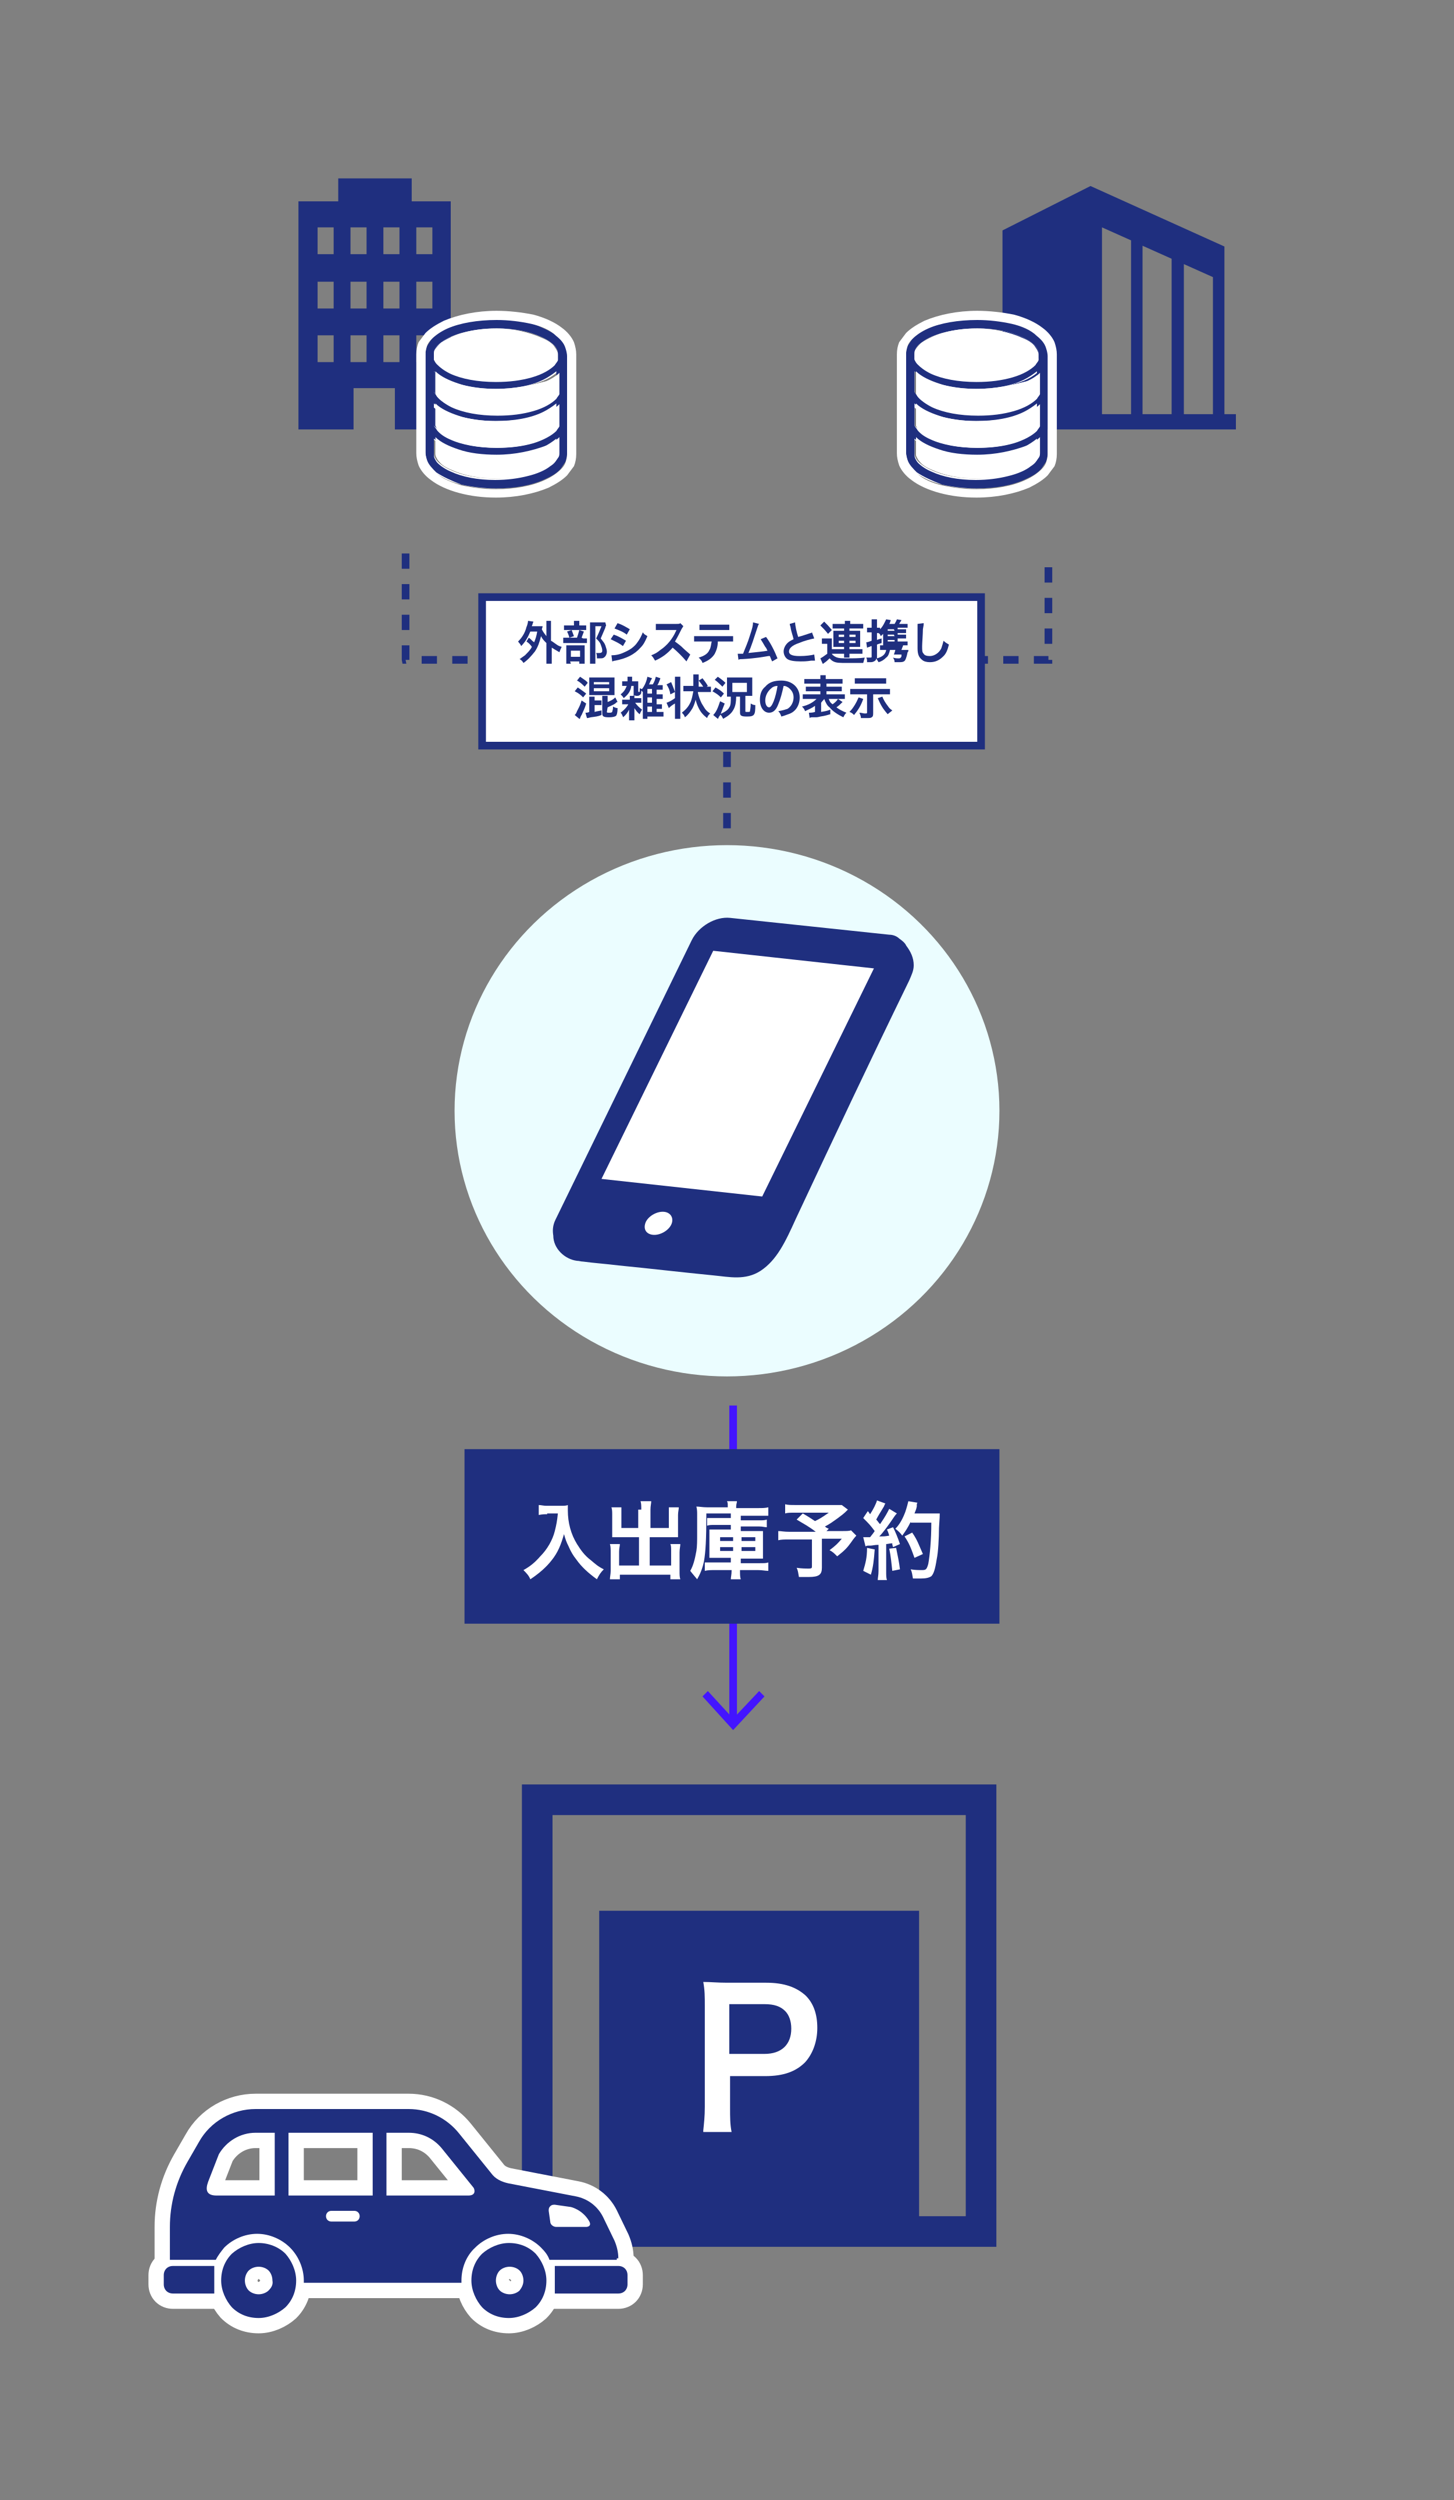 <?xml version="1.0" encoding="utf-8"?>
<!-- Generator: Adobe Illustrator 25.4.1, SVG Export Plug-In . SVG Version: 6.00 Build 0)  -->
<svg version="1.1" id="レイヤー_1" xmlns="http://www.w3.org/2000/svg" xmlns:xlink="http://www.w3.org/1999/xlink" x="0px"
	 y="0px" viewBox="0 0 190 326.6" style="enable-background:new 0 0 190 326.6;" xml:space="preserve">
<rect x="0" y="0" width="190" height="326.6" fill="#808080" stroke="none"/>
<style type="text/css">
	.st0{fill:#1F2F7F;}
	.st1{fill:#FFFFFF;stroke:#1F2F7F;stroke-miterlimit:10;}
	.st2{fill:#4315FF;}
	.st3{fill:#FFFFFF;}
	.st4{fill:none;stroke:#1F2F7F;stroke-miterlimit:10;stroke-dasharray:2;}
	.st5{fill:none;stroke:#1F2F7F;stroke-width:4;stroke-miterlimit:10;}
	.st6{fill:none;stroke:#FFFFFF;stroke-width:4;}
	.st7{fill:#EBFDFF;}
</style>
<path class="st0" d="M137,86.7h-1.9v-1h1.9v0.5h0.5v0.5H137z M133.1,86.7h-2v-1h2V86.7z M129.1,86.7h-2v-1h2V86.7z M125.1,86.7h-2
	v-1h2V86.7z M121.1,86.7h-2v-1h2V86.7z M117.1,86.7h-2v-1h2V86.7z M113.1,86.7h-2v-1h2V86.7z M109.1,86.7h-2v-1h2V86.7z M105.1,86.7
	h-2v-1h2V86.7z M101.1,86.7h-2v-1h2V86.7z M97.1,86.7h-2v-1h2V86.7z M93.1,86.7h-2v-1h2V86.7z M89.1,86.7h-2v-1h2V86.7z M85.1,86.7
	h-2v-1h2V86.7z M81.1,86.7h-2v-1h2V86.7z M77.1,86.7h-2v-1h2V86.7z M73.1,86.7h-2v-1h2V86.7z M69.1,86.7h-2v-1h2V86.7z M65.1,86.7
	h-2v-1h2V86.7z M61.1,86.7h-2v-1h2V86.7z M57.1,86.7h-2v-1h2V86.7z M53.1,86.7h-0.5l-0.1-0.5v-1.9h1v1.9H53L53.1,86.7z M137.5,84.1
	h-1v-2h1V84.1z M53.5,82.3h-1v-2h1V82.3z M137.5,80.1h-1v-2h1V80.1z M53.5,78.3h-1v-2h1V78.3z M137.5,76.1h-1v-2h1V76.1z M53.5,74.3
	h-1v-2h1V74.3z"/>
<path class="st0" d="M95.5,108.2h-1v-2h1V108.2z M95.5,104.2h-1v-2h1V104.2z M95.5,100.2h-1v-2h1V100.2z M95.5,96.2h-1v-2h1V96.2z
	 M95.5,92.2h-1v-2h1V92.2z M95.5,88.2h-1v-2h1V88.2z"/>
<rect x="63" y="78" class="st1" width="65.2" height="19.4"/>
<g>
	<rect x="95.3" y="183.6" class="st2" width="1" height="41.3"/>
	<g>
		<polygon class="st2" points="91.8,221.6 92.5,220.9 95.8,224.5 99.2,220.9 99.9,221.6 95.8,226 		"/>
	</g>
</g>
<g>
	<path class="st0" d="M69.1,83.3c0.3,0.2,0.4,0.4,0.7,0.6c0.2-0.5,0.3-0.8,0.4-1.4h-0.9c-0.3,0.7-0.6,1.3-1.2,1.9
		c-0.1-0.3-0.2-0.3-0.4-0.6c0.5-0.5,0.9-1.1,1.1-1.9c0.1-0.2,0.2-0.6,0.2-0.8l0.7,0.1c0,0.1-0.1,0.2-0.1,0.3c0,0.1-0.1,0.2-0.1,0.3
		h0.9c0.2,0,0.3,0,0.5,0c0,0.1,0,0.1-0.1,0.4c0.2,0.4,0.3,0.5,0.6,0.9v-1.3c0-0.3,0-0.5,0-0.7H72c0,0.2,0,0.4,0,0.7v1.9
		c0.2,0.1,0.3,0.2,0.6,0.4c0.4,0.3,0.5,0.3,0.8,0.4c-0.1,0.2-0.2,0.4-0.3,0.7c-0.5-0.3-0.7-0.4-1-0.6v1.3c0,0.4,0,0.5,0,0.8h-0.7
		c0-0.3,0-0.5,0-0.8V84c-0.4-0.4-0.5-0.5-0.7-0.9c-0.2,0.8-0.4,1.4-0.8,2c-0.4,0.5-0.9,1.1-1.5,1.5c-0.1-0.2-0.3-0.4-0.5-0.5
		c0.3-0.2,0.4-0.3,0.7-0.5c0.4-0.4,0.7-0.7,0.9-1.1c-0.2-0.3-0.4-0.5-0.7-0.7L69.1,83.3z"/>
	<path class="st0" d="M76.2,83.4c0.3,0,0.4,0,0.5,0V84c-0.1,0-0.3,0-0.5,0h-2c-0.3,0-0.4,0-0.6,0v-0.7c0.2,0,0.3,0,0.6,0h1.2
		c0.1-0.3,0.2-0.6,0.3-1l0.6,0.2c-0.1,0.3-0.2,0.5-0.3,0.8L76.2,83.4L76.2,83.4z M76.1,81.7c0.3,0,0.4,0,0.5,0v0.6
		c-0.1,0-0.2,0-0.5,0h-1.9c-0.2,0-0.4,0-0.5,0v-0.6c0.1,0,0.3,0,0.6,0H75v-0.2c0-0.2,0-0.3,0-0.4h0.7c0,0.1,0,0.2,0,0.4v0.2H76.1z
		 M74.6,86.7H74c0-0.2,0-0.3,0-0.6v-1.3c0-0.2,0-0.4,0-0.5c0.1,0,0.3,0,0.5,0H76c0.2,0,0.3,0,0.4,0c0,0.1,0,0.2,0,0.4v1.5
		c0,0.2,0,0.3,0,0.5h-0.7v-0.3h-1.2L74.6,86.7L74.6,86.7z M74.7,82.3c0.1,0.3,0.2,0.5,0.3,0.8l-0.6,0.2c-0.1-0.4-0.2-0.6-0.3-0.8
		L74.7,82.3z M74.6,85.8h1.2V85h-1.2V85.8z M79.2,81.7c0,0.1-0.1,0.1-0.1,0.3c-0.2,0.5-0.4,0.9-0.6,1.4c0.3,0.4,0.5,0.6,0.6,0.9
		s0.2,0.6,0.2,0.8c0,0.4-0.2,0.7-0.4,0.8C78.8,86,78.6,86,78.3,86c-0.1,0-0.2,0-0.3,0c0-0.3,0-0.5-0.1-0.7c0.2,0,0.3,0,0.4,0
		c0.3,0,0.4-0.1,0.4-0.3c0-0.3-0.1-0.5-0.2-0.8s-0.3-0.5-0.6-0.8c0.3-0.6,0.5-1.1,0.7-1.6h-0.8V86c0,0.3,0,0.5,0,0.7h-0.7
		c0-0.2,0-0.4,0-0.7v-4.2c0-0.2,0-0.3,0-0.5c0.2,0,0.3,0,0.5,0h1c0.2,0,0.4,0,0.5,0L79.2,81.7z"/>
	<path class="st0" d="M80.2,82.9c0.6,0.2,1.1,0.5,1.6,0.8l-0.4,0.7c-0.5-0.4-1-0.6-1.6-0.9L80.2,82.9z M79.9,85.6
		c0.5,0,1.1-0.1,1.7-0.4c0.7-0.3,1.3-0.7,1.7-1.3c0.3-0.4,0.5-0.8,0.7-1.3c0.2,0.3,0.3,0.3,0.6,0.5c-0.3,0.7-0.5,1.1-0.9,1.5
		c-0.8,0.9-1.8,1.4-3.3,1.7c-0.2,0-0.3,0.1-0.4,0.1L79.9,85.6z M80.7,81.4c0.6,0.2,1.1,0.5,1.6,0.8l-0.4,0.7
		c-0.5-0.4-1.1-0.6-1.6-0.8L80.7,81.4z"/>
	<path class="st0" d="M89.7,86.4c-0.5-0.6-1.2-1.3-1.8-1.8c-0.7,0.8-1.4,1.3-2.3,1.7c-0.2-0.3-0.2-0.4-0.5-0.7
		c0.5-0.2,0.7-0.3,1.2-0.7c0.9-0.6,1.6-1.5,2-2.4l0.1-0.2c-0.1,0-0.1,0-2,0c-0.3,0-0.4,0-0.7,0v-0.8c0.2,0,0.3,0,0.5,0h0.1h2.1
		c0.3,0,0.4,0,0.5-0.1l0.4,0.4c-0.1,0.1-0.1,0.2-0.2,0.3c-0.3,0.6-0.6,1.2-0.9,1.7c0.4,0.3,0.7,0.5,1.1,0.9c0.1,0.1,0.1,0.1,0.9,0.8
		L89.7,86.4z"/>
	<path class="st0" d="M93.8,83.8c0,0.7-0.2,1.2-0.4,1.6c-0.3,0.5-0.8,0.9-1.6,1.2c-0.1-0.3-0.2-0.4-0.5-0.7c0.7-0.2,1.2-0.5,1.4-1
		c0.2-0.3,0.2-0.7,0.3-1.1h-1.5c-0.4,0-0.5,0-0.8,0v-0.7c0.2,0,0.4,0,0.8,0H95c0.4,0,0.5,0,0.8,0v0.7c-0.2,0-0.4,0-0.8,0H93.8z
		 M91.4,81.6c0.2,0,0.3,0,0.8,0h2.3c0.4,0,0.6,0,0.8,0v0.7c-0.2,0-0.3,0-0.8,0h-2.3c-0.4,0-0.6,0-0.8,0V81.6z"/>
	<path class="st0" d="M99.2,81.5c-0.1,0.1-0.1,0.1-0.2,0.4c-0.5,1.5-0.8,2.5-1.2,3.4c0.9-0.1,2-0.2,2.5-0.3
		c-0.1-0.1-0.1-0.3-0.3-0.5c-0.3-0.5-0.4-0.7-0.6-1l0.7-0.3c0.6,0.8,1.1,1.8,1.5,2.8l-0.7,0.4c-0.1-0.2-0.1-0.2-0.3-0.7
		c-0.1,0-0.1,0-0.2,0c-0.6,0.1-1.6,0.3-3.4,0.4c-0.3,0-0.4,0-0.5,0.1l-0.1-0.8c0.1,0,0.1,0,0.2,0s0.3,0,0.5,0
		c0.3-0.8,0.6-1.4,0.9-2.4c0.3-0.9,0.4-1.3,0.4-1.7L99.2,81.5z"/>
	<path class="st0" d="M103.9,81.3c0,0.4,0.2,1.3,0.4,1.9c0.4-0.1,0.4-0.1,1.6-0.5c0.1,0,0.1,0,0.2-0.1l0.3,0.8
		c-0.5,0.1-1.3,0.3-2,0.6c-0.9,0.3-1.3,0.7-1.3,1.1s0.4,0.6,1.4,0.6c0.8,0,1.5-0.1,1.9-0.2l0.1,0.8c-0.1,0-0.2,0-0.5,0
		c-0.6,0.1-1,0.1-1.4,0.1c-0.8,0-1.4-0.1-1.7-0.3c-0.3-0.2-0.5-0.6-0.5-1s0.2-0.8,0.5-1.1c0.2-0.2,0.4-0.3,0.8-0.5
		c-0.1-0.5-0.3-0.9-0.4-1.6c-0.1-0.3-0.1-0.3-0.1-0.4L103.9,81.3z"/>
	<path class="st0" d="M107.2,83.4c0.2,0,0.3,0,0.5,0h0.5c0.2,0,0.3,0,0.5,0c0,0.2,0,0.3,0,0.7v1.3c0.1,0.2,0.2,0.2,0.3,0.3
		c0.3,0.2,0.6,0.3,1.4,0.3c1.2,0,1.9,0,2.6-0.1c-0.1,0.3-0.1,0.4-0.2,0.7c-0.5,0-1.4,0-2.1,0c-1,0-1.4,0-1.8-0.2
		c-0.2-0.1-0.3-0.2-0.5-0.4c-0.3,0.3-0.4,0.4-0.7,0.6c-0.1,0.1-0.1,0.1-0.2,0.1l-0.3-0.7c0.2-0.1,0.5-0.3,0.9-0.6v-1.3h-0.3
		c-0.2,0-0.2,0-0.4,0v-0.7H107.2z M107.7,81.2c0.4,0.4,0.6,0.6,1,1.1l-0.5,0.5c-0.4-0.5-0.6-0.7-1-1.1L107.7,81.2z M109.3,82.1
		c-0.3,0-0.4,0-0.5,0v-0.6c0.2,0,0.4,0,0.7,0h0.9c0-0.2,0-0.3,0-0.4h0.7c0,0.1,0,0.3,0,0.4h1c0.3,0,0.5,0,0.7,0v0.6
		c-0.1,0-0.3,0-0.6,0H111v0.3h0.9c0.2,0,0.3,0,0.5,0c0,0.1,0,0.3,0,0.5v1.2c0,0.2,0,0.3,0,0.4c-0.2,0-0.3,0-0.5,0H111v0.3h1.1
		c0.3,0,0.5,0,0.6,0v0.6c-0.1,0-0.3,0-0.6,0H111c0,0.2,0,0.3,0,0.5h-0.7c0-0.2,0-0.3,0-0.5h-1c-0.2,0-0.5,0-0.6,0v-0.6
		c0.1,0,0.3,0,0.6,0h1v-0.3h-0.9c-0.2,0-0.3,0-0.5,0c0-0.1,0-0.3,0-0.4v-1.3c0-0.2,0-0.3,0-0.4c0.2,0,0.3,0,0.5,0h0.9v-0.3
		C110.3,82.1,109.3,82.1,109.3,82.1z M109.6,82.9v0.3h0.7v-0.3H109.6z M109.6,83.7V84h0.7v-0.3H109.6z M111,83.2h0.8v-0.3H111V83.2z
		 M111,84h0.8v-0.3H111V84z"/>
	<path class="st0" d="M117.4,83.8h0.7c0.3,0,0.4,0,0.5,0v0.5c-0.2,0-0.3,0-0.5,0h-2.3c-0.1,0-0.2,0-0.4,0c0-0.2,0-0.3,0-0.5v-0.5
		c0-0.2,0-0.2,0-0.5c-0.1,0.1-0.2,0.2-0.3,0.3c-0.1-0.2-0.1-0.3-0.3-0.4c-0.1,0-0.1,0-0.1,0h-0.1v0.9c0.2-0.1,0.3-0.1,0.6-0.2V84
		c-0.3,0.1-0.4,0.1-0.6,0.2v1.7V86c0.7-0.2,1.1-0.5,1.2-1.1h-0.4c-0.2,0-0.3,0-0.4,0v-0.6c0.2,0,0.3,0,0.5,0h2c0.2,0,0.4,0,0.5,0
		c0,0.1,0,0.1-0.1,0.3c0,0.1-0.1,0.2-0.1,0.3h0.5c0.2,0,0.3,0,0.4,0c0,0.2,0,0.2-0.1,0.3c-0.1,0.5-0.2,0.8-0.3,1
		c-0.1,0.2-0.3,0.3-0.7,0.3c-0.2,0-0.4,0-0.7,0c0-0.3-0.1-0.4-0.2-0.6c0.3,0.1,0.5,0.1,0.7,0.1s0.2,0,0.3-0.1
		c0.1-0.1,0.1-0.1,0.1-0.4h-0.6c-0.1,0-0.3,0-0.4,0c0.1-0.2,0.1-0.3,0.2-0.6h-0.7c-0.1,0.4-0.2,0.8-0.5,1c-0.3,0.3-0.6,0.5-1,0.6
		c-0.1-0.2-0.2-0.3-0.3-0.5c0,0.2-0.1,0.3-0.3,0.4c-0.2,0.1-0.3,0.1-0.6,0.1c-0.1,0-0.2,0-0.3,0c0-0.3,0-0.4-0.1-0.6
		c0.2,0,0.3,0,0.5,0s0.2,0,0.2-0.2v-1.3c-0.2,0-0.2,0.1-0.3,0.1c-0.1,0-0.2,0.1-0.3,0.1l-0.1-0.7c0.2,0,0.4-0.1,0.7-0.2v-1.1h-0.2
		c-0.2,0-0.3,0-0.4,0V82c0.2,0,0.3,0,0.4,0h0.2v-0.5c0-0.3,0-0.4,0-0.6h0.7c0,0.2,0,0.3,0,0.6V82h0.1c0.1,0,0.2,0,0.3,0v0.2
		c0.4-0.4,0.6-0.9,0.8-1.3l0.6,0.1c-0.1,0.3-0.1,0.4-0.2,0.5h0.7c0.1-0.2,0.2-0.3,0.3-0.6l0.6,0.1c-0.1,0.2-0.2,0.3-0.3,0.5h0.6
		c0.3,0,0.4,0,0.5,0V82c-0.1,0-0.3,0-0.5,0h-0.8v0.2h0.5c0.3,0,0.4,0,0.6,0v0.5c-0.1,0-0.3,0-0.6,0h-0.5v0.2h0.5c0.3,0,0.4,0,0.6,0
		v0.5c-0.1,0-0.3,0-0.6,0h-0.5v0.4H117.4z M116.8,82.2H116v0.2h0.9L116.8,82.2L116.8,82.2z M116.8,82.9H116v0.2h0.9L116.8,82.9
		L116.8,82.9z M116,83.6v0.2h0.9v-0.2H116z"/>
	<path class="st0" d="M120.7,81.4c0,0.2,0,0.3-0.1,0.8c0,0.6-0.1,1.8-0.1,2.2c0,0.6,0,0.8,0.2,1c0.1,0.2,0.4,0.3,0.8,0.3
		c0.6,0,1.2-0.4,1.5-1c0.1-0.3,0.2-0.6,0.3-1c0.3,0.3,0.4,0.3,0.7,0.5c-0.2,0.8-0.4,1.2-0.7,1.5c-0.5,0.5-1,0.8-1.8,0.8
		c-0.4,0-0.8-0.1-1-0.3c-0.4-0.3-0.6-0.7-0.6-1.5c0-0.3,0-0.9,0-2.4c0-0.2,0-0.3,0-0.4c0-0.2,0-0.3,0-0.4L120.7,81.4z"/>
	<path class="st0" d="M75.5,89.8c0.4,0.3,0.6,0.4,1.1,0.8l-0.4,0.5c-0.3-0.3-0.5-0.5-1.1-0.8L75.5,89.8z M76.6,91.9
		c-0.2,0.7-0.4,1-0.6,1.5c-0.1,0.1-0.1,0.2-0.2,0.4c0,0.1,0,0.1-0.1,0.1l-0.6-0.5c0.1-0.1,0.2-0.2,0.3-0.5c0.2-0.4,0.4-0.7,0.6-1.4
		L76.6,91.9z M75.8,88.4c0.7,0.5,0.8,0.5,1,0.8l-0.4,0.5c-0.3-0.3-0.6-0.6-1-0.8L75.8,88.4z M77,91.5c0-0.2,0-0.4,0-0.5h0.7
		c0,0.1,0,0.3,0,0.5l0,0h0.5c0.2,0,0.3,0,0.4,0v0.6c-0.1,0-0.3,0-0.4,0h-0.5V93c0.3-0.1,0.5-0.1,0.9-0.2v0.6
		c-0.5,0.2-0.7,0.2-1.4,0.3c-0.4,0.1-0.4,0.1-0.5,0.1l-0.2-0.7c0.2,0,0.3,0,0.5-0.1V91.5z M77.6,90.8c-0.2,0-0.4,0-0.6,0
		c0-0.2,0-0.3,0-0.6V89c0-0.2,0-0.4,0-0.5c0.1,0,0.3,0,0.6,0h2.1c0.3,0,0.5,0,0.6,0c0,0.2,0,0.3,0,0.6v1.2c0,0.2,0,0.4,0,0.5
		c-0.2,0-0.3,0-0.6,0C79.7,90.8,77.6,90.8,77.6,90.8z M77.6,89.4h2v-0.3h-2V89.4z M77.6,90.3h2v-0.4h-2V90.3z M79.3,93
		c0,0.1,0.1,0.1,0.3,0.1c0.2,0,0.3,0,0.4-0.1c0-0.1,0.1-0.3,0.1-0.5c0,0,0-0.1,0-0.2c0.2,0.1,0.4,0.2,0.6,0.2c0,0.6-0.1,0.9-0.2,1
		s-0.4,0.2-0.9,0.2c-0.7,0-0.9-0.1-0.9-0.5v-1.8c0-0.2,0-0.3,0-0.5h0.7c0,0.2,0,0.3,0,0.5v0.3c0.5-0.2,0.7-0.3,1-0.6l0.3,0.6
		c-0.1,0-0.1,0-0.3,0.2c-0.3,0.2-0.6,0.3-1,0.5L79.3,93L79.3,93z"/>
	<path class="st0" d="M82.8,90.7C82.8,90.6,82.8,90.6,82.8,90.7v-1.1h-0.3c-0.1,0.7-0.4,1.1-1,1.6c-0.1-0.2-0.2-0.3-0.4-0.5
		c0.4-0.3,0.6-0.6,0.8-1.1h-0.2c-0.2,0-0.3,0-0.4,0V89c0.1,0,0.2,0,0.4,0H82c0-0.1,0-0.2,0-0.3c0-0.1,0-0.2,0-0.3h0.6
		c0,0.1,0,0.1,0,0.3c0,0.1,0,0.2,0,0.3h0.3c0.2,0,0.3,0,0.5,0c0,0.1,0,0.2,0,0.4v0.9c0,0,0,0.1,0.1,0.1s0.1,0,0.1-0.5
		c0.2,0.1,0.2,0.1,0.3,0.1c0.4-0.5,0.6-1.1,0.7-1.6l0.6,0.2c0,0.1-0.1,0.1-0.1,0.2c-0.1,0.1-0.2,0.5-0.3,0.6h0.5
		c0.2-0.3,0.3-0.6,0.4-1l0.6,0.2c-0.2,0.5-0.2,0.6-0.4,0.9H86c0.3,0,0.5,0,0.6,0v0.6c-0.1,0-0.3,0-0.6,0h-0.2v0.6h0.3
		c0.2,0,0.4,0,0.5,0v0.6c-0.1,0-0.3,0-0.5,0h-0.3V92H86c0.2,0,0.4,0,0.5,0v0.6c-0.1,0-0.3,0-0.5,0h-0.2V93h0.3c0.3,0,0.4,0,0.6,0
		v0.6c-0.2,0-0.3,0-0.6,0h-1.5v0.3H84c0-0.2,0-0.4,0-0.6v-2.9c-0.1-0.1-0.1-0.1-0.2-0.2c0,0.3,0,0.4-0.1,0.5s-0.2,0.2-0.4,0.2
		c-0.2,0-0.3,0-0.4-0.1c0,0.1,0,0.1,0,0.3v0.1h0.4c0.3,0,0.4,0,0.5,0v0.6c-0.2,0-0.3,0-0.5,0H83c0.3,0.4,0.5,0.6,0.9,0.9
		c-0.1,0.2-0.2,0.3-0.3,0.6c-0.3-0.2-0.5-0.5-0.7-0.8c0,0.1,0,0.3,0,0.5v0.5c0,0.3,0,0.4,0,0.6h-0.7c0-0.1,0-0.3,0-0.5v-0.4
		c0-0.2,0-0.3,0-0.5c-0.2,0.4-0.4,0.7-0.8,1c0-0.1,0-0.1-0.1-0.3c-0.1-0.2-0.1-0.2-0.2-0.3c0.4-0.3,0.8-0.7,1-1.1h-0.3
		c-0.3,0-0.4,0-0.5,0v-0.6c0.1,0,0.3,0,0.5,0h0.5v-0.1c0-0.2,0-0.3,0-0.4h0.5V90.7z M85.2,90.6V90h-0.6v0.6H85.2z M84.6,91.8h0.6
		v-0.7h-0.6V91.8z M84.6,93h0.6v-0.7h-0.6V93z"/>
	<path class="st0" d="M88.2,89c0-0.3,0-0.4,0-0.6h0.7c0,0.2,0,0.3,0,0.6v4.3c0,0.3,0,0.4,0,0.6h-0.7c0-0.2,0-0.4,0-0.7v-1.3
		c-0.2,0.1-0.5,0.3-0.7,0.5l-0.1,0.1l-0.3-0.7c0.3-0.1,0.7-0.3,1.1-0.6V89z M87.7,89.1c0.2,0.5,0.3,0.7,0.5,1.3l-0.6,0.3
		c-0.1-0.6-0.2-0.8-0.5-1.3L87.7,89.1z M91.2,90.5c0.1,0.5,0.3,1,0.5,1.4c0.2,0.3,0.4,0.7,0.6,0.9c0.1,0.1,0.2,0.2,0.5,0.4
		c-0.2,0.2-0.3,0.3-0.4,0.6c-0.5-0.4-0.8-0.7-1.1-1.3c-0.2-0.4-0.3-0.7-0.4-1.1c-0.1,0.4-0.2,0.7-0.4,1.1c-0.3,0.5-0.6,0.9-1,1.2
		c-0.1-0.3-0.2-0.4-0.4-0.6c0.5-0.4,0.8-0.7,1.1-1.3c0.2-0.4,0.3-1,0.4-1.5h-0.7c-0.3,0-0.5,0-0.6,0v-0.7c0.2,0,0.4,0,0.6,0h0.7
		c0-0.6,0-1,0-1c0-0.2,0-0.4,0-0.5h0.7c0,0,0,0.2,0,0.4c0,0.1,0,0.1,0,0.3c0,0.2,0,0.4,0,0.7v0.2h1c0.3,0,0.5,0,0.6,0v0.7
		c-0.2,0-0.4,0-0.6,0h-1.1V90.5z M92,89.9c-0.2-0.4-0.4-0.6-0.7-1l0.5-0.3c0.3,0.4,0.4,0.5,0.7,1L92,89.9z"/>
	<path class="st0" d="M93.5,89.8c0.5,0.3,0.7,0.4,1.1,0.8l-0.4,0.5c-0.4-0.4-0.6-0.5-1.1-0.8L93.5,89.8z M94.7,91.9
		c-0.3,0.8-0.4,1-0.5,1.3c0,0.1,0,0.1-0.3,0.5c0,0.1,0,0.1-0.1,0.2l-0.6-0.5c0.4-0.4,0.6-0.9,0.9-1.8L94.7,91.9z M93.8,88.4
		c0.4,0.3,0.6,0.4,1,0.8l-0.4,0.5c-0.4-0.4-0.6-0.6-1-0.9L93.8,88.4z M95.5,91c-0.1,0-0.3,0-0.5,0v-0.1c0-0.1,0-0.3,0-0.5V89
		c0-0.2,0-0.3,0-0.5c0.1,0,0.3,0,0.6,0h2.1c0.3,0,0.4,0,0.6,0c0,0.1,0,0.3,0,0.5v1.4c0,0.3,0,0.4,0,0.5c-0.2,0-0.4,0-0.5,0h-0.4v2
		c0,0.1,0,0.1,0.3,0.1c0.2,0,0.3,0,0.3-0.1s0.1-0.4,0.1-1c0.2,0.1,0.3,0.2,0.6,0.2c0,1.3-0.1,1.5-1.1,1.5c-0.7,0-0.9-0.1-0.9-0.5V91
		h-0.5c0,0.7-0.1,1.2-0.3,1.6c-0.3,0.6-0.7,0.9-1.4,1.3c-0.1-0.2-0.2-0.4-0.4-0.6c0.6-0.3,1-0.5,1.2-0.9
		C95.5,92.1,95.5,91.7,95.5,91L95.5,91L95.5,91z M95.7,90.4h1.9v-1.2h-1.9V90.4z"/>
	<path class="st0" d="M101.7,92c-0.3,0.8-0.7,1.1-1.2,1.1c-0.7,0-1.2-0.7-1.2-1.7c0-0.7,0.2-1.3,0.7-1.7c0.5-0.6,1.2-0.8,2.1-0.8
		c1.4,0,2.4,0.9,2.4,2.2c0,1-0.5,1.9-1.5,2.2c-0.3,0.1-0.5,0.2-0.9,0.3c-0.1-0.3-0.2-0.5-0.4-0.7c0.6-0.1,0.9-0.2,1.2-0.3
		c0.5-0.3,0.8-0.9,0.8-1.5s-0.3-1-0.7-1.3c-0.2-0.1-0.3-0.2-0.6-0.2C102.2,90.5,102,91.3,101.7,92z M100.8,89.9
		c-0.5,0.4-0.8,1-0.8,1.6c0,0.5,0.2,0.9,0.5,0.9c0.2,0,0.4-0.3,0.6-0.8s0.4-1.3,0.5-2C101.3,89.6,101,89.7,100.8,89.9z"/>
	<path class="st0" d="M107.7,91.3c-0.1,0.2-0.2,0.2-0.4,0.5V93c0.5-0.1,0.7-0.1,1.2-0.3v0.6c-0.4,0.1-0.6,0.2-1.3,0.3
		c-0.4,0.1-0.4,0.1-0.8,0.1c-0.1,0-0.1,0-0.3,0c-0.1,0-0.2,0-0.3,0.1l-0.1-0.7c0.2,0,0.5,0,0.8-0.1v-0.8c-0.4,0.3-0.7,0.4-1.3,0.7
		c-0.1-0.3-0.2-0.4-0.4-0.6c0.8-0.2,1.4-0.5,1.9-1h-1.1c-0.3,0-0.5,0-0.7,0v-0.6c0.2,0,0.3,0,0.7,0h1.6v-0.4H106c-0.3,0-0.5,0-0.7,0
		v-0.6c0.2,0,0.3,0,0.7,0h1.2v-0.4h-1.4c-0.3,0-0.5,0-0.7,0v-0.6c0.2,0,0.4,0,0.7,0h1.4c0-0.3,0-0.4,0-0.5h0.7c0,0.1,0,0.2,0,0.5
		h1.5c0.3,0,0.5,0,0.7,0v0.6c-0.2,0-0.3,0-0.7,0H108v0.4h1.3c0.4,0,0.5,0,0.7,0v0.6c-0.2,0-0.3,0-0.7,0H108v0.4h1.7
		c0.3,0,0.5,0,0.7,0v0.6c-0.2,0-0.4,0-0.7,0h-1.4c0.1,0.3,0.2,0.5,0.5,0.7c0.3-0.2,0.6-0.5,0.7-0.7l0.6,0.4c0,0,0,0-0.1,0.1
		c-0.2,0.2-0.4,0.4-0.7,0.6c0.4,0.3,0.8,0.5,1.3,0.7c-0.2,0.2-0.3,0.4-0.4,0.6c-0.8-0.4-1.4-0.8-1.8-1.3
		C108.1,92.2,107.9,91.8,107.7,91.3L107.7,91.3z"/>
	<path class="st0" d="M112.8,91.3c-0.3,0.9-0.7,1.5-1.2,2.1c-0.2-0.2-0.3-0.3-0.6-0.4c0.5-0.5,0.9-1.2,1.2-1.9L112.8,91.3z
		 M111.8,90.7c-0.3,0-0.5,0-0.7,0V90c0.2,0,0.4,0,0.7,0h3.8c0.3,0,0.5,0,0.7,0v0.7c-0.2,0-0.4,0-0.7,0h-1.5v2.4c0,0.3,0,0.5-0.2,0.6
		c-0.1,0.1-0.3,0.1-0.7,0.1c-0.3,0-0.5,0-0.7,0c0-0.3-0.1-0.4-0.2-0.7c0.3,0,0.5,0.1,0.7,0.1c0.3,0,0.3,0,0.3-0.2v-2.3H111.8z
		 M115.8,89.3c-0.2,0-0.5,0-0.7,0h-2.7c-0.2,0-0.5,0-0.7,0v-0.7c0.2,0,0.4,0,0.7,0h2.7c0.3,0,0.5,0,0.7,0V89.3z M115.3,91
		c0.2,0.5,0.4,0.8,0.7,1.2c0.2,0.3,0.3,0.4,0.6,0.6c-0.2,0.2-0.4,0.3-0.6,0.5c-0.7-0.8-0.9-1.2-1.3-2.1L115.3,91z"/>
</g>
<g>
	<path class="st0" d="M53.8,26.3v-3h-9.6v3H39v29.8h7.2v-5.4h5.4v5.4h7.3V26.3H53.8z M43.6,47.3h-2.1v-3.5h2.1V47.3z M43.6,40.3
		h-2.1v-3.5h2.1V40.3z M43.6,33.2h-2.1v-3.5h2.1V33.2z M47.9,47.3h-2.1v-3.5h2.1V47.3L47.9,47.3z M47.9,40.3h-2.1v-3.5h2.1V40.3
		L47.9,40.3z M47.9,33.2h-2.1v-3.5h2.1V33.2L47.9,33.2z M52.2,47.3h-2.1v-3.5h2.1V47.3z M52.2,40.3h-2.1v-3.5h2.1V40.3z M52.2,33.2
		h-2.1v-3.5h2.1V33.2z M56.5,47.3h-2.1v-3.5h2.1V47.3z M56.5,40.3h-2.1v-3.5h2.1V40.3z M56.5,33.2h-2.1v-3.5h2.1V33.2z"/>
</g>
<g>
	<path class="st0" d="M160,54.1V32.2l-17.5-7.9L131,30.1v24h-1.4v2h31.9v-2L160,54.1L160,54.1z M147.8,54.1H144V29.7l3.8,1.7V54.1z
		 M153.1,54.1h-3.8v-22l3.8,1.7V54.1z M158.5,54.1h-3.8V34.5l3.8,1.7V54.1z"/>
</g>
<g>
	<g>
		<path class="st3" d="M72.9,57.1c-0.4,0.4-1,0.8-1.7,1.1c-1.7,0.7-3.9,1.2-6.3,1.2c-1.8,0-3.6-0.2-5-0.7c-1.2-0.4-2.3-0.9-3-1.6
			v2.1c0,0.2,0,0.3,0.1,0.5s0.2,0.4,0.4,0.6c0.3,0.4,0.9,0.8,1.7,1.1c1.5,0.7,3.6,1.1,5.8,1.1c1.6,0,3-0.2,4.2-0.5s2.2-0.8,3-1.3
			c0.4-0.3,0.7-0.7,0.9-1c0.1-0.2,0.1-0.4,0.1-0.5l0,0V57l0,0v0.1H72.9z"/>
		<path class="st3" d="M72.9,57.1v2.1l0,0c0,0.2,0,0.3-0.1,0.5c-0.1,0.3-0.4,0.7-0.9,1c-0.6,0.5-1.7,1-3,1.3
			c-1.2,0.3-2.6,0.5-4.2,0.5l0,0l0,0c-2.3,0-4.3-0.4-5.8-1.1c-0.7-0.3-1.3-0.7-1.7-1.1c-0.2-0.2-0.3-0.4-0.4-0.6
			c-0.1-0.2-0.1-0.4-0.1-0.5v-2.1c0.7,0.6,1.8,1.2,3,1.6c1.5,0.4,3.1,0.7,5,0.7c2.5,0,4.7-0.4,6.3-1.2
			C71.9,57.9,72.4,57.5,72.9,57.1 M74,54.5l-2,1.7c-0.3,0.3-0.9,0.6-1.5,0.9c-1.6,0.7-3.7,1.1-5.8,1.1c-1.7,0-3.3-0.2-4.6-0.6
			c-1.2-0.3-2-0.8-2.6-1.3l-2-1.7v2.6v2.1c0,0.3,0,0.7,0.2,1s0.3,0.6,0.6,0.9c0.4,0.5,1.2,1,2,1.4c1.7,0.8,4,1.2,6.3,1.2
			c1.6,0,3.1-0.2,4.5-0.5c1.3-0.3,2.5-0.9,3.3-1.6c0.6-0.4,1-0.9,1.2-1.6c0.1-0.3,0.2-0.6,0.2-1V57L74,54.5L74,54.5z"/>
	</g>
	<g>
		<path class="st3" d="M64.9,50.8c-1.8,0-3.6-0.2-5-0.7c-1.2-0.4-2.3-0.9-3-1.6v2.9c0.1,0.2,0.2,0.4,0.4,0.6
			c0.4,0.4,0.9,0.8,1.7,1.2c1.5,0.7,3.6,1.1,6,1.1c1.8,0,3.3-0.2,4.7-0.6s2.4-1,3-1.6c0.1-0.2,0.3-0.4,0.4-0.6v-2.8
			c-0.4,0.4-1,0.8-1.7,1.1C69.5,50.3,67.3,50.8,64.9,50.8z"/>
		<path class="st3" d="M72.9,48.4v2.9c-0.1,0.2-0.2,0.4-0.4,0.6c-0.5,0.6-1.6,1.2-3,1.6c-1.3,0.4-3,0.6-4.7,0.6l0,0l0,0
			c-2.3,0-4.5-0.4-6-1.1c-0.7-0.3-1.3-0.7-1.7-1.2c-0.1-0.2-0.3-0.4-0.4-0.6v-2.7c0.7,0.6,1.8,1.2,3,1.6c1.5,0.4,3.1,0.7,5,0.7
			c2.5,0,4.7-0.4,6.3-1.2C71.9,49.2,72.4,48.8,72.9,48.4 M74,45.9l-2,1.7c-0.3,0.3-0.9,0.6-1.5,0.9c-1.6,0.7-3.7,1.1-5.8,1.1
			c-1.7,0-3.3-0.2-4.6-0.6c-1.2-0.3-2-0.8-2.6-1.3l-2-1.7v2.7v2.9v0.2l0.1,0.2c0.1,0.3,0.3,0.6,0.6,0.8c0.5,0.5,1.2,1,2.1,1.4
			c1.7,0.8,4,1.2,6.4,1.2c1.8,0,3.6-0.2,5-0.7c1.6-0.4,2.7-1.1,3.4-1.9c0.2-0.2,0.4-0.5,0.6-0.8l0.1-0.2v-0.2v-3V46L74,45.9L74,45.9
			z"/>
	</g>
	<g>
		<path class="st3" d="M64.9,55c-1.8,0-3.6-0.2-5-0.7c-1.2-0.4-2.3-0.9-3-1.6v2.9c0.1,0.2,0.2,0.4,0.4,0.6c0.4,0.4,0.9,0.8,1.7,1.2
			c1.5,0.7,3.6,1.1,6,1.1c1.8,0,3.3-0.2,4.7-0.6c1.3-0.4,2.4-1,3-1.6c0.1-0.2,0.3-0.4,0.4-0.6v-2.9c-0.4,0.4-1,0.8-1.7,1.1
			C69.5,54.7,67.3,55,64.9,55z"/>
		<path class="st3" d="M72.9,52.8v2.9c-0.1,0.2-0.2,0.4-0.4,0.6c-0.5,0.6-1.6,1.2-3,1.6c-1.3,0.4-3,0.6-4.7,0.6l0,0l0,0
			c-2.3,0-4.5-0.4-6-1.1c-0.7-0.3-1.3-0.7-1.7-1.2c-0.1-0.2-0.3-0.4-0.4-0.6v-2.9c0.7,0.6,1.8,1.2,3,1.6c1.5,0.4,3.1,0.7,5,0.7
			c2.5,0,4.7-0.4,6.3-1.2C71.9,53.5,72.4,53.2,72.9,52.8 M74,50.2l-2,1.7c-0.3,0.3-0.9,0.6-1.5,0.9c-1.6,0.7-3.7,1.1-5.8,1.1
			c-1.7,0-3.3-0.2-4.6-0.6c-1.2-0.3-2-0.8-2.6-1.3l-2-1.7v2.6v2.9V56l0.1,0.2c0.1,0.3,0.3,0.6,0.6,0.8c0.5,0.5,1.2,1,2.1,1.4
			c1.7,0.8,4,1.2,6.4,1.2c1.8,0,3.6-0.2,5-0.7c1.6-0.4,2.7-1.2,3.4-1.9c0.2-0.2,0.4-0.5,0.6-0.8l0.1-0.2v-0.2v-2.9v-2.7
			C73.8,50.2,74,50.2,74,50.2z"/>
	</g>
	<g>
		<path class="st3" d="M72.4,45.2c-0.3-0.4-0.9-0.8-1.7-1.1c-1.5-0.7-3.6-1.1-5.8-1.1c-1.6,0-3,0.2-4.2,0.5s-2.2,0.8-3,1.3
			c-0.4,0.3-0.7,0.7-0.9,1c-0.1,0.2-0.1,0.4-0.1,0.5V47c0.1,0.2,0.2,0.4,0.4,0.6c0.4,0.4,0.9,0.8,1.7,1.2c1.5,0.7,3.6,1.1,6,1.1
			c1.8,0,3.3-0.2,4.7-0.6c1.3-0.4,2.4-1,3-1.6c0.1-0.2,0.3-0.4,0.4-0.6v-0.7c0-0.2,0-0.3-0.1-0.5C72.7,45.6,72.5,45.4,72.4,45.2z"/>
		<path class="st3" d="M64.9,42.9c2.3,0,4.3,0.4,5.8,1.1c0.7,0.3,1.3,0.7,1.7,1.1c0.2,0.2,0.3,0.4,0.4,0.6c0.1,0.2,0.1,0.4,0.1,0.5
			V47c-0.1,0.2-0.2,0.4-0.4,0.6c-0.5,0.6-1.6,1.2-3,1.6c-1.3,0.4-3,0.6-4.7,0.6l0,0l0,0c-2.3,0-4.5-0.4-6-1.1
			c-0.7-0.3-1.3-0.7-1.7-1.2c-0.1-0.2-0.3-0.4-0.4-0.6v-0.7c0-0.2,0-0.3,0.1-0.5c0.1-0.3,0.4-0.7,0.9-1c0.6-0.5,1.7-1,3-1.3
			C61.9,43.2,63.3,42.9,64.9,42.9L64.9,42.9L64.9,42.9 M64.9,41.8L64.9,41.8L64.9,41.8c-1.6,0-3.1,0.2-4.5,0.5
			c-1.3,0.3-2.5,0.9-3.3,1.6c-0.6,0.4-1,0.9-1.2,1.6c-0.1,0.3-0.2,0.6-0.2,1v0.6v0.2l0.1,0.1c0.1,0.3,0.3,0.6,0.6,0.8
			c0.5,0.5,1.2,1,2.1,1.4c1.7,0.8,4,1.2,6.4,1.2c1.8,0,3.6-0.2,5-0.7c1.6-0.4,2.7-1.2,3.4-1.9c0.2-0.2,0.4-0.5,0.6-0.8l0.1-0.2V47
			v-0.7c0-0.3,0-0.7-0.2-1s-0.3-0.6-0.6-0.9c-0.4-0.5-1.2-1-2-1.4C69.5,42.2,67.3,41.8,64.9,41.8L64.9,41.8z"/>
	</g>
	<g>
		<path class="st0" d="M72.7,43.8c-0.9-0.6-2-1.1-3.3-1.6c-1.3-0.3-3-0.5-4.5-0.5c-2.5,0-4.7,0.4-6.4,1.2c-0.9,0.4-1.6,0.8-2.1,1.4
			c-0.2,0.3-0.4,0.6-0.6,0.9c-0.1,0.3-0.2,0.7-0.2,1v12.9c0,0.3,0.1,0.7,0.2,1c0.2,0.6,0.7,1.1,1.2,1.6c0.9,0.6,2,1.1,3.3,1.6
			c1.3,0.3,3,0.5,4.5,0.5c2.5,0,4.7-0.4,6.4-1.2c0.9-0.4,1.6-0.8,2.1-1.4c0.2-0.3,0.4-0.6,0.6-0.9c0.1-0.3,0.2-0.7,0.2-1v-13
			c0-0.3-0.1-0.7-0.2-1C73.7,44.7,73.2,44.2,72.7,43.8z M72.8,59.9c-0.1,0.3-0.4,0.7-0.9,1c-0.6,0.5-1.7,1-3,1.3
			c-1.2,0.3-2.6,0.5-4.2,0.5c-2.3,0-4.3-0.4-5.8-1.1c-0.7-0.3-1.3-0.7-1.7-1.1c-0.2-0.2-0.3-0.4-0.4-0.6c-0.1-0.2-0.1-0.4-0.1-0.5
			v-2.1c0.7,0.6,1.8,1.2,3,1.6c1.5,0.4,3.1,0.7,5,0.7c2.5,0,4.7-0.4,6.3-1.2c0.6-0.3,1.2-0.7,1.7-1.1v2.1l0,0
			C72.9,59.4,72.8,59.6,72.8,59.9z M72.9,55.7c-0.1,0.2-0.2,0.4-0.4,0.6c-0.5,0.6-1.6,1.2-3,1.6c-1.3,0.4-3,0.6-4.7,0.6
			c-2.3,0-4.5-0.4-6-1.1c-0.7-0.3-1.3-0.7-1.7-1.2c-0.1-0.2-0.3-0.4-0.4-0.6v-2.9c0.7,0.6,1.8,1.2,3,1.6c1.5,0.4,3.1,0.7,5,0.7
			c2.5,0,4.7-0.4,6.3-1.2c0.6-0.3,1.2-0.7,1.7-1.1v3C72.8,55.7,72.9,55.7,72.9,55.7z M72.9,51.3c-0.1,0.2-0.2,0.4-0.4,0.6
			c-0.5,0.6-1.6,1.2-3,1.6c-1.3,0.4-3,0.6-4.7,0.6c-2.3,0-4.5-0.4-6-1.1c-0.7-0.3-1.3-0.7-1.7-1.2c-0.1-0.2-0.3-0.4-0.4-0.6v-2.7
			c0.7,0.6,1.8,1.2,3,1.6c1.5,0.4,3.1,0.7,5,0.7c2.5,0,4.7-0.4,6.3-1.2c0.6-0.3,1.2-0.7,1.7-1.1v2.8C72.8,51.3,72.9,51.3,72.9,51.3z
			 M72.9,47c-0.1,0.2-0.2,0.4-0.4,0.6c-0.5,0.6-1.6,1.2-3,1.6c-1.3,0.4-3,0.6-4.7,0.6c-2.3,0-4.5-0.4-6-1.1
			c-0.7-0.3-1.3-0.7-1.7-1.2c-0.1-0.2-0.3-0.4-0.4-0.6v-0.7c0-0.2,0-0.3,0.1-0.5c0.1-0.3,0.4-0.7,0.9-1c0.6-0.5,1.7-1,3-1.3
			c1.2-0.3,2.6-0.5,4.2-0.5c2.3,0,4.3,0.4,5.8,1.1c0.7,0.3,1.3,0.7,1.7,1.1c0.2,0.2,0.3,0.4,0.4,0.6c0.1,0.2,0.1,0.4,0.1,0.5V47
			C72.8,47,72.9,47,72.9,47z"/>
		<path class="st3" d="M64.9,41.8c1.6,0,3.1,0.2,4.5,0.5c1.3,0.3,2.5,0.8,3.3,1.6c0.5,0.4,1,0.9,1.2,1.6c0.1,0.3,0.2,0.7,0.2,1v12.9
			c0,0.3-0.1,0.7-0.2,1s-0.3,0.6-0.6,0.9c-0.5,0.5-1.2,1-2.1,1.4c-1.7,0.8-4,1.2-6.4,1.2c-1.6,0-3.1-0.2-4.5-0.5
			C59,63,57.9,62.6,57,61.8c-0.5-0.4-1-0.9-1.2-1.6c-0.1-0.3-0.2-0.7-0.2-1v-13c0-0.3,0.1-0.7,0.2-1c0.1-0.3,0.3-0.6,0.6-0.9
			c0.5-0.5,1.2-1,2.1-1.4C60.1,42.2,62.4,41.8,64.9,41.8 M64.9,42.9L64.9,42.9c-1.6,0-3,0.2-4.2,0.5s-2.2,0.8-3,1.3
			c-0.4,0.3-0.7,0.7-0.9,1c-0.1,0.2-0.1,0.4-0.1,0.5V47c0.1,0.2,0.2,0.4,0.4,0.6c0.4,0.4,0.9,0.8,1.7,1.2c1.5,0.7,3.6,1.1,6,1.1l0,0
			l0,0c1.8,0,3.3-0.2,4.7-0.6s2.4-1,3-1.6c0.1-0.2,0.3-0.4,0.4-0.6v-0.7c0-0.2,0-0.3-0.1-0.5s-0.2-0.4-0.4-0.6
			c-0.3-0.4-0.9-0.8-1.7-1.1C69.2,43.4,67.1,42.9,64.9,42.9L64.9,42.9 M64.9,50.8c-1.8,0-3.6-0.2-5-0.7c-1.2-0.4-2.3-0.9-3-1.6v2.9
			c0.1,0.2,0.2,0.4,0.4,0.6c0.4,0.4,0.9,0.8,1.7,1.2c1.5,0.7,3.6,1.1,6,1.1l0,0l0,0c1.8,0,3.3-0.2,4.7-0.6s2.4-1,3-1.6
			c0.1-0.2,0.3-0.4,0.4-0.6v-2.8c-0.4,0.4-1,0.8-1.7,1.1C69.5,50.3,67.3,50.8,64.9,50.8 M64.9,55c-1.8,0-3.6-0.2-5-0.7
			c-1.2-0.4-2.3-0.9-3-1.6v2.9c0.1,0.2,0.2,0.4,0.4,0.6c0.4,0.4,0.9,0.8,1.7,1.2c1.5,0.7,3.6,1.1,6,1.1l0,0l0,0
			c1.8,0,3.3-0.2,4.7-0.6c1.3-0.4,2.4-1,3-1.6c0.1-0.2,0.3-0.4,0.4-0.6v-2.9c-0.4,0.4-1,0.8-1.7,1.1C69.5,54.7,67.3,55,64.9,55
			 M64.9,59.4c-1.8,0-3.6-0.2-5-0.7c-1.2-0.4-2.3-0.9-3-1.6v2.1c0,0.2,0,0.3,0.1,0.5s0.2,0.4,0.4,0.6c0.3,0.4,0.9,0.8,1.7,1.1
			c1.5,0.7,3.6,1.1,5.8,1.1l0,0l0,0c1.6,0,3-0.2,4.2-0.5s2.2-0.8,3-1.3c0.4-0.3,0.7-0.7,0.9-1c0.1-0.2,0.1-0.4,0.1-0.5l0,0v-2.1
			c-0.4,0.4-1,0.8-1.7,1.1C69.5,58.9,67.3,59.4,64.9,59.4 M64.9,40.6L64.9,40.6L64.9,40.6c-2.6,0-5,0.5-6.9,1.3
			c-1,0.5-1.8,1-2.4,1.6c-0.3,0.4-0.6,0.8-0.9,1.2c-0.2,0.5-0.3,1-0.3,1.6v12.9c0,0.5,0.1,1,0.3,1.6c0.3,0.7,0.9,1.4,1.6,1.9
			c0.9,0.7,2.2,1.3,3.7,1.7c1.5,0.4,3.1,0.6,4.8,0.6c2.6,0,5-0.5,6.9-1.3c1-0.5,1.8-1,2.4-1.6c0.3-0.4,0.6-0.8,0.9-1.2
			c0.2-0.5,0.3-1,0.3-1.6v-13c0-0.5-0.1-1-0.3-1.6c-0.3-0.7-0.9-1.4-1.6-1.9c-0.9-0.7-2.2-1.3-3.7-1.7
			C68.2,40.8,66.5,40.6,64.9,40.6L64.9,40.6z M58,46.7v-0.3c0,0,0,0,0-0.1c0,0,0.1-0.3,0.5-0.6c0.5-0.4,1.5-0.8,2.5-1.1
			c1.2-0.3,2.5-0.4,3.9-0.4c2,0,4,0.3,5.4,1c0.7,0.3,1.2,0.7,1.2,0.8s0.1,0.2,0.2,0.3v0.1v0.3c0,0,0,0.1-0.1,0.1
			c-0.4,0.5-1.3,1-2.4,1.3c-1.2,0.4-2.8,0.6-4.3,0.6l0,0c-2,0-4-0.4-5.4-1c-0.5-0.2-1-0.6-1.3-0.9C58,46.8,58,46.7,58,46.7L58,46.7z
			 M58,51v-0.4c0.4,0.2,0.9,0.4,1.6,0.6c1.6,0.5,3.4,0.7,5.4,0.7l0,0c2.6,0,5-0.5,6.8-1.3l0,0V51c0,0,0,0.1-0.1,0.1
			c-0.4,0.5-1.3,1-2.4,1.3C68.1,52.8,66.5,53,65,53c-2.1,0-4-0.4-5.4-1C58.9,51.7,58.3,51.4,58,51C58,51.1,58,51.1,58,51L58,51z
			 M64.9,56.3L64.9,56.3L64.9,56.3c2.6,0,5-0.5,6.8-1.3l0,0v0.4c0,0,0,0.1-0.1,0.1c-0.4,0.5-1.3,1-2.4,1.3c-1.2,0.4-2.8,0.6-4.3,0.6
			c-2.1,0-4-0.4-5.4-1c-0.6-0.2-1-0.6-1.3-0.9c0,0,0-0.1-0.1-0.1V55c0.4,0.2,0.9,0.4,1.6,0.6C61.1,56,63,56.3,64.9,56.3L64.9,56.3z
			 M64.9,61.6c-2,0-4-0.3-5.4-1c-0.7-0.3-1.2-0.7-1.2-0.8c-0.1-0.1-0.1-0.2-0.2-0.3v-0.1l0,0c0.4,0.2,0.9,0.4,1.6,0.6
			c1.6,0.5,3.4,0.7,5.4,0.7l0,0l0,0c2.6,0,5-0.5,6.8-1.3l0,0l0,0c0,0,0,0,0,0.1s-0.1,0.3-0.5,0.6c-0.5,0.4-1.5,0.8-2.5,1.1
			C67.4,61.3,66.2,61.6,64.9,61.6L64.9,61.6z"/>
	</g>
</g>
<g>
	<g>
		<path class="st3" d="M135.7,57.1c-0.4,0.4-1,0.8-1.7,1.1c-1.7,0.7-3.9,1.2-6.3,1.2c-1.8,0-3.6-0.2-5-0.7c-1.2-0.4-2.3-0.9-3-1.6
			v2.1c0,0.2,0,0.3,0.1,0.5s0.2,0.4,0.4,0.6c0.3,0.4,0.9,0.8,1.7,1.1c1.5,0.7,3.6,1.1,5.8,1.1c1.6,0,3-0.2,4.2-0.5s2.2-0.8,3-1.3
			c0.4-0.3,0.7-0.7,0.9-1c0.1-0.2,0.1-0.4,0.1-0.5l0,0V57l0,0v0.1H135.7z"/>
		<path class="st3" d="M135.7,57.1v2.1l0,0c0,0.2,0,0.3-0.1,0.5c-0.1,0.3-0.4,0.7-0.9,1c-0.6,0.5-1.7,1-3,1.3
			c-1.2,0.3-2.6,0.5-4.2,0.5l0,0l0,0c-2.3,0-4.3-0.4-5.8-1.1c-0.7-0.3-1.3-0.7-1.7-1.1c-0.2-0.2-0.3-0.4-0.4-0.6
			c-0.1-0.2-0.1-0.4-0.1-0.5v-2.1c0.7,0.6,1.8,1.2,3,1.6c1.5,0.4,3.1,0.7,5,0.7c2.5,0,4.7-0.4,6.3-1.2
			C134.7,57.9,135.2,57.5,135.7,57.1 M136.8,54.5l-2,1.7c-0.3,0.3-0.9,0.6-1.5,0.9c-1.6,0.7-3.7,1.1-5.8,1.1c-1.7,0-3.3-0.2-4.6-0.6
			c-1.2-0.3-2-0.8-2.6-1.3l-2-1.7v2.6v2.1c0,0.3,0,0.7,0.2,1s0.3,0.6,0.6,0.9c0.4,0.5,1.2,1,2,1.4c1.7,0.8,4,1.2,6.3,1.2
			c1.6,0,3.1-0.2,4.5-0.5c1.3-0.3,2.5-0.9,3.3-1.6c0.6-0.4,1-0.9,1.2-1.6c0.1-0.3,0.2-0.6,0.2-1V57L136.8,54.5L136.8,54.5z"/>
	</g>
	<g>
		<path class="st3" d="M127.7,50.8c-1.8,0-3.6-0.2-5-0.7c-1.2-0.4-2.3-0.9-3-1.6v2.9c0.1,0.2,0.2,0.4,0.4,0.6
			c0.4,0.4,0.9,0.8,1.7,1.2c1.5,0.7,3.6,1.1,6,1.1c1.8,0,3.3-0.2,4.7-0.6s2.4-1,3-1.6c0.1-0.2,0.3-0.4,0.4-0.6v-2.8
			c-0.4,0.4-1,0.8-1.7,1.1C132.3,50.3,130.1,50.8,127.7,50.8z"/>
		<path class="st3" d="M135.7,48.4v2.9c-0.1,0.2-0.2,0.4-0.4,0.6c-0.5,0.6-1.6,1.2-3,1.6c-1.3,0.4-3,0.6-4.7,0.6l0,0l0,0
			c-2.3,0-4.5-0.4-6-1.1c-0.7-0.3-1.3-0.7-1.7-1.2c-0.1-0.2-0.3-0.4-0.4-0.6v-2.7c0.7,0.6,1.8,1.2,3,1.6c1.5,0.4,3.1,0.7,5,0.7
			c2.5,0,4.7-0.4,6.3-1.2C134.7,49.2,135.2,48.8,135.7,48.4 M136.8,45.9l-2,1.7c-0.3,0.3-0.9,0.6-1.5,0.9c-1.6,0.7-3.7,1.1-5.8,1.1
			c-1.7,0-3.3-0.2-4.6-0.6c-1.2-0.3-2-0.8-2.6-1.3l-2-1.7v2.7v2.9v0.2l0.1,0.2c0.1,0.3,0.3,0.6,0.6,0.8c0.5,0.5,1.2,1,2.1,1.4
			c1.7,0.8,4,1.2,6.4,1.2c1.8,0,3.6-0.2,5-0.7c1.6-0.4,2.7-1.1,3.4-1.9c0.2-0.2,0.4-0.5,0.6-0.8l0.1-0.2v-0.2v-3V46L136.8,45.9
			L136.8,45.9z"/>
	</g>
	<g>
		<path class="st3" d="M127.7,55c-1.8,0-3.6-0.2-5-0.7c-1.2-0.4-2.3-0.9-3-1.6v2.9c0.1,0.2,0.2,0.4,0.4,0.6c0.4,0.4,0.9,0.8,1.7,1.2
			c1.5,0.7,3.6,1.1,6,1.1c1.8,0,3.3-0.2,4.7-0.6c1.3-0.4,2.4-1,3-1.6c0.1-0.2,0.3-0.4,0.4-0.6v-2.9c-0.4,0.4-1,0.8-1.7,1.1
			C132.3,54.7,130.1,55,127.7,55z"/>
		<path class="st3" d="M135.7,52.8v2.9c-0.1,0.2-0.2,0.4-0.4,0.6c-0.5,0.6-1.6,1.2-3,1.6c-1.3,0.4-3,0.6-4.7,0.6l0,0l0,0
			c-2.3,0-4.5-0.4-6-1.1c-0.7-0.3-1.3-0.7-1.7-1.2c-0.1-0.2-0.3-0.4-0.4-0.6v-2.9c0.7,0.6,1.8,1.2,3,1.6c1.5,0.4,3.1,0.7,5,0.7
			c2.5,0,4.7-0.4,6.3-1.2C134.7,53.5,135.2,53.2,135.7,52.8 M136.8,50.2l-2,1.7c-0.3,0.3-0.9,0.6-1.5,0.9c-1.6,0.7-3.7,1.1-5.8,1.1
			c-1.7,0-3.3-0.2-4.6-0.6c-1.2-0.3-2-0.8-2.6-1.3l-2-1.7v2.6v2.9V56l0.1,0.2c0.1,0.3,0.3,0.6,0.6,0.8c0.5,0.5,1.2,1,2.1,1.4
			c1.7,0.8,4,1.2,6.4,1.2c1.8,0,3.6-0.2,5-0.7c1.6-0.4,2.7-1.2,3.4-1.9c0.2-0.2,0.4-0.5,0.6-0.8l0.1-0.2v-0.2v-2.9v-2.7
			C136.6,50.2,136.8,50.2,136.8,50.2z"/>
	</g>
	<g>
		<path class="st3" d="M135.2,45.2c-0.3-0.4-0.9-0.8-1.7-1.1c-1.5-0.7-3.6-1.1-5.8-1.1c-1.6,0-3,0.2-4.2,0.5s-2.2,0.8-3,1.3
			c-0.4,0.3-0.7,0.7-0.9,1c-0.1,0.2-0.1,0.4-0.1,0.5V47c0.1,0.2,0.2,0.4,0.4,0.6c0.4,0.4,0.9,0.8,1.7,1.2c1.5,0.7,3.6,1.1,6,1.1
			c1.8,0,3.3-0.2,4.7-0.6c1.3-0.4,2.4-1,3-1.6c0.1-0.2,0.3-0.4,0.4-0.6v-0.7c0-0.2,0-0.3-0.1-0.5C135.5,45.6,135.3,45.4,135.2,45.2z
			"/>
		<path class="st3" d="M127.7,42.9c2.3,0,4.3,0.4,5.8,1.1c0.7,0.3,1.3,0.7,1.7,1.1c0.2,0.2,0.3,0.4,0.4,0.6c0.1,0.2,0.1,0.4,0.1,0.5
			V47c-0.1,0.2-0.2,0.4-0.4,0.6c-0.5,0.6-1.6,1.2-3,1.6c-1.3,0.4-3,0.6-4.7,0.6l0,0l0,0c-2.3,0-4.5-0.4-6-1.1
			c-0.7-0.3-1.3-0.7-1.7-1.2c-0.1-0.2-0.3-0.4-0.4-0.6v-0.7c0-0.2,0-0.3,0.1-0.5c0.1-0.3,0.4-0.7,0.9-1c0.6-0.5,1.7-1,3-1.3
			C124.7,43.2,126.1,42.9,127.7,42.9L127.7,42.9L127.7,42.9 M127.7,41.8L127.7,41.8L127.7,41.8c-1.6,0-3.1,0.2-4.5,0.5
			c-1.3,0.3-2.5,0.9-3.3,1.6c-0.6,0.4-1,0.9-1.2,1.6c-0.1,0.3-0.2,0.6-0.2,1v0.6v0.2l0.1,0.1c0.1,0.3,0.3,0.6,0.6,0.8
			c0.5,0.5,1.2,1,2.1,1.4c1.7,0.8,4,1.2,6.4,1.2c1.8,0,3.6-0.2,5-0.7c1.6-0.4,2.7-1.2,3.4-1.9c0.2-0.2,0.4-0.5,0.6-0.8l0.1-0.2V47
			v-0.7c0-0.3,0-0.7-0.2-1s-0.3-0.6-0.6-0.9c-0.4-0.5-1.2-1-2-1.4C132.3,42.2,130.1,41.8,127.7,41.8L127.7,41.8z"/>
	</g>
	<g>
		<path class="st0" d="M135.5,43.8c-0.9-0.6-2-1.1-3.3-1.6c-1.3-0.3-3-0.5-4.5-0.5c-2.5,0-4.7,0.4-6.4,1.2c-0.9,0.4-1.6,0.8-2.1,1.4
			c-0.2,0.3-0.4,0.6-0.6,0.9c-0.1,0.3-0.2,0.7-0.2,1v12.9c0,0.3,0.1,0.7,0.2,1c0.2,0.6,0.7,1.1,1.2,1.6c0.9,0.6,2,1.1,3.3,1.6
			c1.3,0.3,3,0.5,4.5,0.5c2.5,0,4.7-0.4,6.4-1.2c0.9-0.4,1.6-0.8,2.1-1.4c0.2-0.3,0.4-0.6,0.6-0.9c0.1-0.3,0.2-0.7,0.2-1v-13
			c0-0.3-0.1-0.7-0.2-1C136.4,44.7,136,44.2,135.5,43.8z M135.6,59.9c-0.1,0.3-0.4,0.7-0.9,1c-0.6,0.5-1.7,1-3,1.3
			c-1.2,0.3-2.6,0.5-4.2,0.5c-2.3,0-4.3-0.4-5.8-1.1c-0.7-0.3-1.3-0.7-1.7-1.1c-0.2-0.2-0.3-0.4-0.4-0.6c-0.1-0.2-0.1-0.4-0.1-0.5
			v-2.1c0.7,0.6,1.8,1.2,3,1.6c1.5,0.4,3.1,0.7,5,0.7c2.5,0,4.7-0.4,6.3-1.2c0.6-0.3,1.2-0.7,1.7-1.1v2.1l0,0
			C135.7,59.4,135.6,59.6,135.6,59.9z M135.7,55.7c-0.1,0.2-0.2,0.4-0.4,0.6c-0.5,0.6-1.6,1.2-3,1.6c-1.3,0.4-3,0.6-4.7,0.6
			c-2.3,0-4.5-0.4-6-1.1c-0.7-0.3-1.3-0.7-1.7-1.2c-0.1-0.2-0.3-0.4-0.4-0.6v-2.9c0.7,0.6,1.8,1.2,3,1.6c1.5,0.4,3.1,0.7,5,0.7
			c2.5,0,4.7-0.4,6.3-1.2c0.6-0.3,1.2-0.7,1.7-1.1v3C135.6,55.7,135.7,55.7,135.7,55.7z M135.7,51.3c-0.1,0.2-0.2,0.4-0.4,0.6
			c-0.5,0.6-1.6,1.2-3,1.6c-1.3,0.4-3,0.6-4.7,0.6c-2.3,0-4.5-0.4-6-1.1c-0.7-0.3-1.3-0.7-1.7-1.2c-0.1-0.2-0.3-0.4-0.4-0.6v-2.7
			c0.7,0.6,1.8,1.2,3,1.6c1.5,0.4,3.1,0.7,5,0.7c2.5,0,4.7-0.4,6.3-1.2c0.6-0.3,1.2-0.7,1.7-1.1v2.8
			C135.6,51.3,135.7,51.3,135.7,51.3z M135.7,47c-0.1,0.2-0.2,0.4-0.4,0.6c-0.5,0.6-1.6,1.2-3,1.6c-1.3,0.4-3,0.6-4.7,0.6
			c-2.3,0-4.5-0.4-6-1.1c-0.7-0.3-1.3-0.7-1.7-1.2c-0.1-0.2-0.3-0.4-0.4-0.6v-0.7c0-0.2,0-0.3,0.1-0.5c0.1-0.3,0.4-0.7,0.9-1
			c0.6-0.5,1.7-1,3-1.3c1.2-0.3,2.6-0.5,4.2-0.5c2.3,0,4.3,0.4,5.8,1.1c0.7,0.3,1.3,0.7,1.7,1.1c0.2,0.2,0.3,0.4,0.4,0.6
			c0.1,0.2,0.1,0.4,0.1,0.5V47C135.6,47,135.7,47,135.7,47z"/>
		<path class="st3" d="M127.7,41.8c1.6,0,3.1,0.2,4.5,0.5c1.3,0.3,2.5,0.8,3.3,1.6c0.5,0.4,1,0.9,1.2,1.6c0.1,0.3,0.2,0.7,0.2,1
			v12.9c0,0.3-0.1,0.7-0.2,1c-0.1,0.3-0.3,0.6-0.6,0.9c-0.5,0.5-1.2,1-2.1,1.4c-1.7,0.8-4,1.2-6.4,1.2c-1.6,0-3.1-0.2-4.5-0.5
			c-1.3-0.3-2.5-0.8-3.3-1.6c-0.5-0.4-1-0.9-1.2-1.6c-0.1-0.3-0.2-0.7-0.2-1v-13c0-0.3,0.1-0.7,0.2-1s0.3-0.6,0.6-0.9
			c0.5-0.5,1.2-1,2.1-1.4C122.9,42.2,125.2,41.8,127.7,41.8 M127.7,42.9L127.7,42.9c-1.6,0-3,0.2-4.2,0.5s-2.2,0.8-3,1.3
			c-0.4,0.3-0.7,0.7-0.9,1c-0.1,0.2-0.1,0.4-0.1,0.5V47c0.1,0.2,0.2,0.4,0.4,0.6c0.4,0.4,0.9,0.8,1.7,1.2c1.5,0.7,3.6,1.1,6,1.1l0,0
			l0,0c1.8,0,3.3-0.2,4.7-0.6s2.4-1,3-1.6c0.1-0.2,0.3-0.4,0.4-0.6v-0.7c0-0.2,0-0.3-0.1-0.5s-0.2-0.4-0.4-0.6
			c-0.3-0.4-0.9-0.8-1.7-1.1C132,43.4,129.9,42.9,127.7,42.9L127.7,42.9 M127.7,50.8c-1.8,0-3.6-0.2-5-0.7c-1.2-0.4-2.3-0.9-3-1.6
			v2.9c0.1,0.2,0.2,0.4,0.4,0.6c0.4,0.4,0.9,0.8,1.7,1.2c1.5,0.7,3.6,1.1,6,1.1l0,0l0,0c1.8,0,3.3-0.2,4.7-0.6s2.4-1,3-1.6
			c0.1-0.2,0.3-0.4,0.4-0.6v-2.8c-0.4,0.4-1,0.8-1.7,1.1C132.3,50.3,130.1,50.8,127.7,50.8 M127.7,55c-1.8,0-3.6-0.2-5-0.7
			c-1.2-0.4-2.3-0.9-3-1.6v2.9c0.1,0.2,0.2,0.4,0.4,0.6c0.4,0.4,0.9,0.8,1.7,1.2c1.5,0.7,3.6,1.1,6,1.1l0,0l0,0
			c1.8,0,3.3-0.2,4.7-0.6c1.3-0.4,2.4-1,3-1.6c0.1-0.2,0.3-0.4,0.4-0.6v-2.9c-0.4,0.4-1,0.8-1.7,1.1C132.3,54.7,130.1,55,127.7,55
			 M127.7,59.4c-1.8,0-3.6-0.2-5-0.7c-1.2-0.4-2.3-0.9-3-1.6v2.1c0,0.2,0,0.3,0.1,0.5s0.2,0.4,0.4,0.6c0.3,0.4,0.9,0.8,1.7,1.1
			c1.5,0.7,3.6,1.1,5.8,1.1l0,0l0,0c1.6,0,3-0.2,4.2-0.5s2.2-0.8,3-1.3c0.4-0.3,0.7-0.7,0.9-1c0.1-0.2,0.1-0.4,0.1-0.5l0,0v-2.1
			c-0.4,0.4-1,0.8-1.7,1.1C132.3,58.9,130.1,59.4,127.7,59.4 M127.7,40.6L127.7,40.6L127.7,40.6c-2.6,0-5,0.5-6.9,1.3
			c-1,0.5-1.8,1-2.4,1.6c-0.3,0.4-0.6,0.8-0.9,1.2c-0.2,0.5-0.3,1-0.3,1.6v12.9c0,0.5,0.1,1,0.3,1.6c0.3,0.7,0.9,1.4,1.6,1.9
			c0.9,0.7,2.2,1.3,3.7,1.7c1.5,0.4,3.1,0.6,4.8,0.6c2.6,0,5-0.5,6.9-1.3c1-0.5,1.8-1,2.4-1.6c0.3-0.4,0.6-0.8,0.9-1.2
			c0.2-0.5,0.3-1,0.3-1.6v-13c0-0.5-0.1-1-0.3-1.6c-0.3-0.7-0.9-1.4-1.6-1.9c-0.9-0.7-2.2-1.3-3.7-1.7
			C131,40.8,129.3,40.6,127.7,40.6L127.7,40.6z M120.8,46.7v-0.3c0,0,0,0,0-0.1c0,0,0.1-0.3,0.5-0.6c0.5-0.4,1.5-0.8,2.5-1.1
			c1.2-0.3,2.5-0.4,3.9-0.4c2,0,4,0.3,5.4,1c0.7,0.3,1.2,0.7,1.2,0.8s0.1,0.2,0.2,0.3v0.1v0.3c0,0,0,0.1-0.1,0.1
			c-0.4,0.5-1.3,1-2.4,1.3c-1.2,0.4-2.8,0.6-4.3,0.6l0,0c-2,0-4-0.4-5.4-1c-0.5-0.2-1-0.6-1.3-0.9C120.8,46.8,120.8,46.7,120.8,46.7
			L120.8,46.7z M120.8,51v-0.4c0.4,0.2,0.9,0.4,1.6,0.6c1.6,0.5,3.4,0.7,5.4,0.7l0,0c2.6,0,5-0.5,6.8-1.3l0,0V51c0,0,0,0.1-0.1,0.1
			c-0.4,0.5-1.3,1-2.4,1.3c-1.2,0.4-2.8,0.6-4.3,0.6c-2.1,0-4-0.4-5.4-1C121.7,51.7,121.1,51.4,120.8,51
			C120.8,51.1,120.8,51.1,120.8,51L120.8,51z M127.7,56.3L127.7,56.3L127.7,56.3c2.6,0,5-0.5,6.8-1.3l0,0v0.4c0,0,0,0.1-0.1,0.1
			c-0.4,0.5-1.3,1-2.4,1.3c-1.2,0.4-2.8,0.6-4.3,0.6c-2.1,0-4-0.4-5.4-1c-0.6-0.2-1-0.6-1.3-0.9c0,0,0-0.1-0.1-0.1V55
			c0.4,0.2,0.9,0.4,1.6,0.6C123.9,56,125.8,56.3,127.7,56.3L127.7,56.3z M127.7,61.6c-2,0-4-0.3-5.4-1c-0.7-0.3-1.2-0.7-1.2-0.8
			s-0.1-0.2-0.2-0.3v-0.1l0,0c0.4,0.2,0.9,0.4,1.6,0.6c1.6,0.5,3.4,0.7,5.4,0.7l0,0l0,0c2.6,0,5-0.5,6.8-1.3l0,0l0,0c0,0,0,0,0,0.1
			s-0.1,0.3-0.5,0.6c-0.5,0.4-1.5,0.8-2.5,1.1C130.2,61.3,129,61.6,127.7,61.6L127.7,61.6z"/>
	</g>
</g>
<polyline class="st4" points="135.9,358.1 124.8,368.6 135.9,379.7 "/>
<line class="st4" x1="124.8" y1="368.6" x2="46.4" y2="368.6"/>
<rect x="70.2" y="235.1" class="st5" width="58" height="56.4"/>
<rect x="78.3" y="249.6" class="st0" width="41.8" height="41.8"/>
<g>
	<path class="st3" d="M91.9,278.3c0.1-1,0.2-1.8,0.2-3.1V262c0-1.2,0-2-0.2-3.1c1,0,1.8,0.1,3.1,0.1h5.1c2.4,0,4,0.6,5.2,1.7
		c1,1,1.5,2.4,1.5,4.2c0,1.8-0.6,3.4-1.6,4.5c-1.2,1.2-2.8,1.8-5.2,1.8h-4.6v4.1c0,1.3,0,2.2,0.2,3.2h-3.7V278.3z M99.9,268.3
		c2.2,0,3.5-1.2,3.5-3.3c0-1-0.3-1.8-0.8-2.3c-0.6-0.6-1.4-0.9-2.7-0.9h-4.6v6.5L99.9,268.3L99.9,268.3z"/>
</g>
<g>
	<g>
		<path class="st6" d="M33.8,293c-1.3,0-2.6,0.6-3.5,1.4c-0.9,0.9-1.4,2.1-1.4,3.5c0,1.3,0.6,2.6,1.4,3.5c0.9,0.9,2.1,1.4,3.5,1.4
			c1.3,0,2.6-0.6,3.5-1.4c0.9-0.9,1.4-2.1,1.4-3.5c0-1.3-0.6-2.6-1.4-3.5C36.4,293.5,35.1,293,33.8,293z M35.1,299.2
			c-0.3,0.3-0.8,0.5-1.3,0.5s-1-0.2-1.3-0.5s-0.5-0.8-0.5-1.3s0.2-1,0.5-1.3s0.8-0.5,1.3-0.5s1,0.2,1.3,0.5s0.5,0.8,0.5,1.3
			C35.7,298.4,35.5,298.8,35.1,299.2z"/>
		<path class="st6" d="M66.5,293c-1.3,0-2.6,0.6-3.5,1.4c-0.9,0.9-1.4,2.1-1.4,3.5c0,1.3,0.6,2.6,1.4,3.5c0.9,0.9,2.1,1.4,3.5,1.4
			c1.3,0,2.6-0.6,3.5-1.4c0.9-0.9,1.4-2.1,1.4-3.5c0-1.3-0.6-2.6-1.4-3.5C69.1,293.5,67.9,293,66.5,293z M67.9,299.2
			c-0.3,0.3-0.8,0.5-1.3,0.5s-1-0.2-1.3-0.5s-0.5-0.8-0.5-1.3s0.2-1,0.5-1.3s0.8-0.5,1.3-0.5s1,0.2,1.3,0.5s0.5,0.8,0.5,1.3
			C68.4,298.4,68.2,298.8,67.9,299.2z"/>
		<path class="st6" d="M80.8,296h-8.3v3.6h8.3c0.7,0,1.2-0.5,1.2-1.2v-1.2C82,296.5,81.5,296,80.8,296z"/>
		<path class="st6" d="M21.4,297.2v1.2c0,0.7,0.5,1.2,1.2,1.2H28V296h-5.4C21.9,296,21.4,296.5,21.4,297.2z"/>
		<path class="st6" d="M80.8,295c0-0.8-0.2-1.6-0.5-2.3l-1.5-3.1c-0.7-1.4-2-2.4-3.6-2.7l-8.8-1.7c-0.9-0.2-1.7-0.6-2.2-1.3
			l-4.2-5.2c-1.6-2-4-3.2-6.6-3.2h-20c-3,0-5.9,1.6-7.4,4.3l-1.5,2.6c-1.5,2.6-2.3,5.5-2.3,8.5v4.3h6c0.3-0.6,0.7-1.1,1.1-1.6
			c1.1-1.1,2.7-1.8,4.3-1.8s3.2,0.7,4.3,1.8c1.1,1.1,1.8,2.7,1.8,4.3c0,0.1,0,0.2,0,0.3h20.6c0-0.1,0-0.2,0-0.3
			c0-1.6,0.6-3.2,1.8-4.3c1.1-1.1,2.7-1.8,4.3-1.8s3.2,0.7,4.3,1.8c0.5,0.5,0.9,1,1.1,1.6h8.8V295H80.8z M35.9,286.8h-7.6
			c-1.3,0-1.5-0.7-1.1-1.8l1.4-3.6c1-1.7,2.8-2.8,4.8-2.8h2.5V286.8L35.9,286.8z M46.3,290.2h-3c-0.4,0-0.7-0.3-0.7-0.7
			c0-0.4,0.3-0.7,0.7-0.7h3c0.4,0,0.7,0.3,0.7,0.7C47,289.9,46.7,290.2,46.3,290.2z M48.7,286.8h-11v-8.2h11V286.8z M61.2,286.8
			H50.5v-8.2h2.9c1.7,0,3.2,0.7,4.3,2l4.2,5.2C62.1,286.2,62.1,286.8,61.2,286.8z M76.6,290.9h-3.9c-0.4,0-0.8-0.3-0.8-0.7l-0.2-1.4
			c0-0.2,0-0.4,0.2-0.6s0.4-0.2,0.6-0.2l2.1,0.3c0,0,1.4,0.3,2.3,1.7C77.5,290.9,76.6,290.9,76.6,290.9z"/>
	</g>
	<g>
		<path class="st0" d="M33.8,293c-1.3,0-2.6,0.6-3.5,1.4c-0.9,0.9-1.4,2.1-1.4,3.5c0,1.3,0.6,2.6,1.4,3.5c0.9,0.9,2.1,1.4,3.5,1.4
			c1.3,0,2.6-0.6,3.5-1.4c0.9-0.9,1.4-2.1,1.4-3.5c0-1.3-0.6-2.6-1.4-3.5C36.4,293.5,35.1,293,33.8,293z M35.1,299.2
			c-0.3,0.3-0.8,0.5-1.3,0.5s-1-0.2-1.3-0.5s-0.5-0.8-0.5-1.3s0.2-1,0.5-1.3s0.8-0.5,1.3-0.5s1,0.2,1.3,0.5s0.5,0.8,0.5,1.3
			C35.7,298.4,35.5,298.8,35.1,299.2z"/>
		<path class="st0" d="M66.5,293c-1.3,0-2.6,0.6-3.5,1.4c-0.9,0.9-1.4,2.1-1.4,3.5c0,1.3,0.6,2.6,1.4,3.5c0.9,0.9,2.1,1.4,3.5,1.4
			c1.3,0,2.6-0.6,3.5-1.4c0.9-0.9,1.4-2.1,1.4-3.5c0-1.3-0.6-2.6-1.4-3.5C69.1,293.5,67.9,293,66.5,293z M67.9,299.2
			c-0.3,0.3-0.8,0.5-1.3,0.5s-1-0.2-1.3-0.5s-0.5-0.8-0.5-1.3s0.2-1,0.5-1.3s0.8-0.5,1.3-0.5s1,0.2,1.3,0.5s0.5,0.8,0.5,1.3
			C68.4,298.4,68.2,298.8,67.9,299.2z"/>
		<path class="st0" d="M80.8,296h-8.3v3.6h8.3c0.7,0,1.2-0.5,1.2-1.2v-1.2C82,296.5,81.5,296,80.8,296z"/>
		<path class="st0" d="M21.4,297.2v1.2c0,0.7,0.5,1.2,1.2,1.2H28V296h-5.4C21.9,296,21.4,296.5,21.4,297.2z"/>
		<path class="st0" d="M80.8,295c0-0.8-0.2-1.6-0.5-2.3l-1.5-3.1c-0.7-1.4-2-2.4-3.6-2.7l-8.8-1.7c-0.9-0.2-1.7-0.6-2.2-1.3
			l-4.2-5.2c-1.6-2-4-3.2-6.6-3.2h-20c-3,0-5.9,1.6-7.4,4.3l-1.5,2.6c-1.5,2.6-2.3,5.5-2.3,8.5v4.3h6c0.3-0.6,0.7-1.1,1.1-1.6
			c1.1-1.1,2.7-1.8,4.3-1.8s3.2,0.7,4.3,1.8c1.1,1.1,1.8,2.7,1.8,4.3c0,0.1,0,0.2,0,0.3h20.6c0-0.1,0-0.2,0-0.3
			c0-1.6,0.6-3.2,1.8-4.3c1.1-1.1,2.7-1.8,4.3-1.8s3.2,0.7,4.3,1.8c0.5,0.5,0.9,1,1.1,1.6h8.8V295H80.8z M35.9,286.8h-7.6
			c-1.3,0-1.5-0.7-1.1-1.8l1.4-3.6c1-1.7,2.8-2.8,4.8-2.8h2.5V286.8L35.9,286.8z M46.3,290.2h-3c-0.4,0-0.7-0.3-0.7-0.7
			c0-0.4,0.3-0.7,0.7-0.7h3c0.4,0,0.7,0.3,0.7,0.7C47,289.9,46.7,290.2,46.3,290.2z M48.7,286.8h-11v-8.2h11V286.8z M61.2,286.8
			H50.5v-8.2h2.9c1.7,0,3.2,0.7,4.3,2l4.2,5.2C62.1,286.2,62.1,286.8,61.2,286.8z M76.6,290.9h-3.9c-0.4,0-0.8-0.3-0.8-0.7l-0.2-1.4
			c0-0.2,0-0.4,0.2-0.6s0.4-0.2,0.6-0.2l2.1,0.3c0,0,1.4,0.3,2.3,1.7C77.5,290.9,76.6,290.9,76.6,290.9z"/>
	</g>
</g>
<ellipse class="st7" cx="95" cy="145.1" rx="35.6" ry="34.7"/>
<rect x="60.7" y="189.3" class="st0" width="69.9" height="22.8"/>
<g>
	<path class="st3" d="M71.5,197.8c-0.3,0-0.6,0-1.1,0.1v-1.3c0.3,0,0.6,0.1,1,0.1h1.8c0.5,0,0.8,0,1-0.1c0,0.3,0,0.4,0,0.7
		c0,1.6,0.4,3.1,1.2,4.4c0.5,0.8,1,1.5,1.8,2.1c0.6,0.5,0.9,0.8,1.7,1.2c-0.4,0.4-0.6,0.7-0.9,1.3c-1.1-0.8-2-1.6-2.7-2.6
		c-0.4-0.5-0.7-1-1-1.7c-0.3-0.6-0.4-0.9-0.6-1.6c-0.4,1.4-0.8,2.4-1.6,3.4c-0.7,0.9-1.6,1.7-2.8,2.5c-0.2-0.5-0.5-0.8-0.9-1.2
		c0.9-0.5,1.5-1,2.2-1.8c0.9-0.9,1.6-2.1,1.9-3.3c0.2-0.8,0.3-1.3,0.4-2.3h-1.4V197.8z"/>
	<path class="st3" d="M83.8,197.2c0-0.5,0-0.8-0.1-1.1h1.4c0,0.3-0.1,0.6-0.1,1.1v2.4h2.4v-1.8c0-0.4,0-0.6,0-0.9h1.3
		c0,0.3-0.1,0.6-0.1,1v2.2c0,0.3,0,0.5,0,0.7c-0.2,0-0.5,0-0.8,0h-2.9v3.7h2.8v-1.9c0-0.4,0-0.7-0.1-0.9h1.3c0,0.3-0.1,0.6-0.1,1.1
		v2.4c0,0.5,0,0.8,0.1,1.1h-1.3v-0.6H81v0.6h-1.3c0-0.3,0.1-0.7,0.1-1.1v-2.4c0-0.4,0-0.8-0.1-1.1H81c0,0.3-0.1,0.5-0.1,1v1.8h2.6
		v-3.7h-2.7c-0.3,0-0.5,0-0.8,0c0-0.2,0-0.5,0-0.7v-2.2c0-0.4,0-0.7-0.1-1h1.3c0,0.2,0,0.5,0,0.9v1.8h2.2v-2.4H83.8z"/>
	<path class="st3" d="M92.3,197.8c0,3.4-0.1,4.9-0.3,6.1c-0.2,1-0.5,1.7-0.9,2.4c-0.4-0.5-0.6-0.7-0.9-1.1c0.4-0.7,0.6-1.5,0.8-2.6
		c0.1-0.6,0.1-1.4,0.1-2.1V198c0,0,0-0.1,0-0.2c0-0.3,0-0.6-0.1-1c0.4,0,0.8,0.1,1.4,0.1h2.7v-0.2c0-0.3,0-0.4-0.1-0.6h1.3
		c0,0.2-0.1,0.4-0.1,0.7v0.2h2.9c0.5,0,0.9,0,1.3-0.1v1.1c-0.3,0-0.6,0-1.2,0h-2.4v0.6h2.4c0.5,0,0.7,0,1-0.1v1
		c-0.3,0-0.5-0.1-1-0.1h-2.4v0.6h1.9c0.5,0,0.8,0,1,0c0,0.3,0,0.4,0,0.9v1.8c0,0.5,0,0.7,0,0.9c-0.3,0-0.6,0-1,0h-1.9v0.6h2.4
		c0.7,0,0.9,0,1.2-0.1v1.1c-0.4,0-0.8-0.1-1.3-0.1h-2.4v0.1c0,0.5,0,0.8,0.1,1.1h-1.3c0-0.3,0.1-0.6,0.1-1.1v-0.1h-2.2
		c-0.5,0-0.9,0-1.3,0.1v-1.1c0.3,0,0.5,0,1.1,0h2.3v-0.6h-1.7c-0.5,0-0.8,0-1.1,0c0-0.3,0-0.5,0-1v-1.8c0-0.4,0-0.6,0-0.9
		c0.3,0,0.6,0,1.1,0h1.7v-0.6h-2.1c-0.5,0-0.7,0-1,0.1v-1c0.3,0,0.6,0,1,0h2.1v-0.6h-3.2V197.8z M94.1,200.8v0.5h1.7v-0.5H94.1z
		 M94.1,202.1v0.5h1.7v-0.5H94.1z M96.9,201.3h1.8v-0.5h-1.8V201.3z M96.9,202.6h1.8v-0.5h-1.8V202.6z"/>
	<path class="st3" d="M110.8,197.2c-0.7,0.7-0.8,0.7-1.3,1.1c-0.7,0.5-1.1,0.8-1.7,1.1c0.2,0.2,0.3,0.2,0.5,0.3L108,200h2
		c0.6,0,1,0,1.2-0.1l0.7,0.7c0,0-0.3,0.3-0.7,0.9c-0.5,0.7-0.9,1.1-1.8,1.8c-0.4-0.4-0.6-0.6-1-0.8c0.8-0.6,1.1-0.9,1.6-1.5h-2.6
		v3.8c0,0.9-0.4,1.2-1.7,1.2c-0.4,0-0.9,0-1.3,0c-0.1-0.5-0.1-0.8-0.3-1.2c0.7,0.1,1.1,0.1,1.6,0.1c0.4,0,0.4-0.1,0.4-0.3v-3.5h-3
		c-0.6,0-1,0-1.4,0.1V200c0.4,0,0.7,0.1,1.5,0.1h3.4c-0.9-0.7-1.5-1-2.5-1.6l0.8-0.8c0.7,0.4,1,0.6,1.6,1c0.6-0.3,0.8-0.4,1.8-1.1
		h-4.4c-0.7,0-1,0-1.3,0.1v-1.2c0.4,0.1,0.7,0.1,1.4,0.1h5c0.5,0,0.7,0,1,0L110.8,197.2z"/>
	<path class="st3" d="M114.3,202.4c-0.1,1.4-0.2,2.3-0.5,3.3l-1-0.5c0.3-1,0.5-1.7,0.5-3L114.3,202.4z M112.8,200.8
		c0.2,0,0.3,0,0.5,0c0.1,0,0.2,0,0.4,0c0.4-0.5,0.4-0.5,0.6-0.8c-0.6-0.8-0.7-0.9-1.5-1.7l0.6-0.9c0.2,0.2,0.2,0.3,0.3,0.4
		c0.4-0.6,0.8-1.4,0.9-1.8l1.1,0.4c-0.1,0.1-0.1,0.2-0.2,0.4c-0.3,0.5-0.8,1.3-1,1.7c0.2,0.2,0.3,0.4,0.5,0.6c0.7-1,1-1.6,1.2-2
		l1,0.6c-0.1,0.1-0.2,0.2-0.4,0.5c-0.6,0.9-1.4,2-1.9,2.5c0.7,0,0.7,0,1.3-0.1c-0.1-0.3-0.1-0.4-0.3-0.8l0.8-0.3
		c0.3,0.6,0.6,1.3,0.9,2.2l-0.9,0.4c-0.1-0.3-0.1-0.3-0.1-0.5c-0.3,0-0.6,0.1-0.8,0.1v3.5c0,0.6,0,0.9,0.1,1.2h-1.2
		c0-0.3,0.1-0.6,0.1-1.2v-3.4c-0.5,0-0.8,0.1-1,0.1c-0.5,0-0.5,0-0.7,0.1L112.8,200.8z M117.1,202.2c0.2,1,0.4,1.9,0.5,2.8l-1,0.2
		c-0.1-0.9-0.2-2-0.4-2.9L117.1,202.2z M119,198.8c-0.4,0.8-0.6,1.1-1.1,1.8c-0.2-0.3-0.5-0.6-0.9-0.9c0.6-0.6,1-1.4,1.3-2.2
		c0.2-0.6,0.3-1,0.4-1.4l1.2,0.2c-0.1,0.1-0.1,0.1-0.1,0.5c-0.1,0.5-0.2,0.6-0.3,0.9h2.4c0.5,0,0.7,0,0.9,0c0,0.4,0,0.4-0.1,1.9
		c0,1.3-0.1,3.2-0.3,4.1c-0.2,1.3-0.4,1.9-0.7,2.2c-0.3,0.2-0.7,0.3-1.4,0.3c-0.3,0-0.6,0-1,0c-0.1-0.5-0.1-0.8-0.3-1.2
		c0.6,0.1,1.1,0.1,1.5,0.1c0.5,0,0.6-0.1,0.8-0.8c0.2-1.1,0.4-3.1,0.4-5.4H119V198.8z M119.5,203.5c-0.5-1.4-0.7-1.9-1.3-2.8l1-0.5
		c0.7,1,0.9,1.7,1.4,2.8L119.5,203.5z"/>
</g>
<polygon class="st3" points="116.1,125 93.2,122.3 76.5,156.3 79.9,162.4 98,164.6 "/>
<g>
	<path class="st0" d="M119.4,126.1c0-1-0.4-1.8-1-2.6c-0.1-0.3-0.6-0.7-0.9-0.9l0,0l0,0c-0.3-0.3-0.8-0.5-1.3-0.5l-20.8-2.2
		c-1.9-0.2-4.1,1.1-5,2.9l-17.8,36.5c-0.4,0.8-0.4,1.5-0.3,2.1c0,1.7,1.5,3.1,3.1,3.3c0.3,0,0.5,0.1,0.8,0.1c1.5,0.2,3,0.3,4.6,0.5
		c4.1,0.4,8.3,0.9,12.4,1.3c2.1,0.2,4.2,0.7,6.2-0.6c2.1-1.4,3.2-3.7,4.6-6.8c5.4-11.5,9.2-19.6,14.8-31.1
		C119.1,127.4,119.4,126.8,119.4,126.1C119.4,126,119.4,126.1,119.4,126.1z M87.7,160c-0.4,0.8-1.5,1.4-2.4,1.3
		c-0.9-0.1-1.3-0.8-0.9-1.7c0.4-0.8,1.5-1.4,2.4-1.3S88.1,159.2,87.7,160z M99.6,156.3l-21-2.3l14.6-29.8l21,2.3L99.6,156.3z"/>
</g>
</svg>

